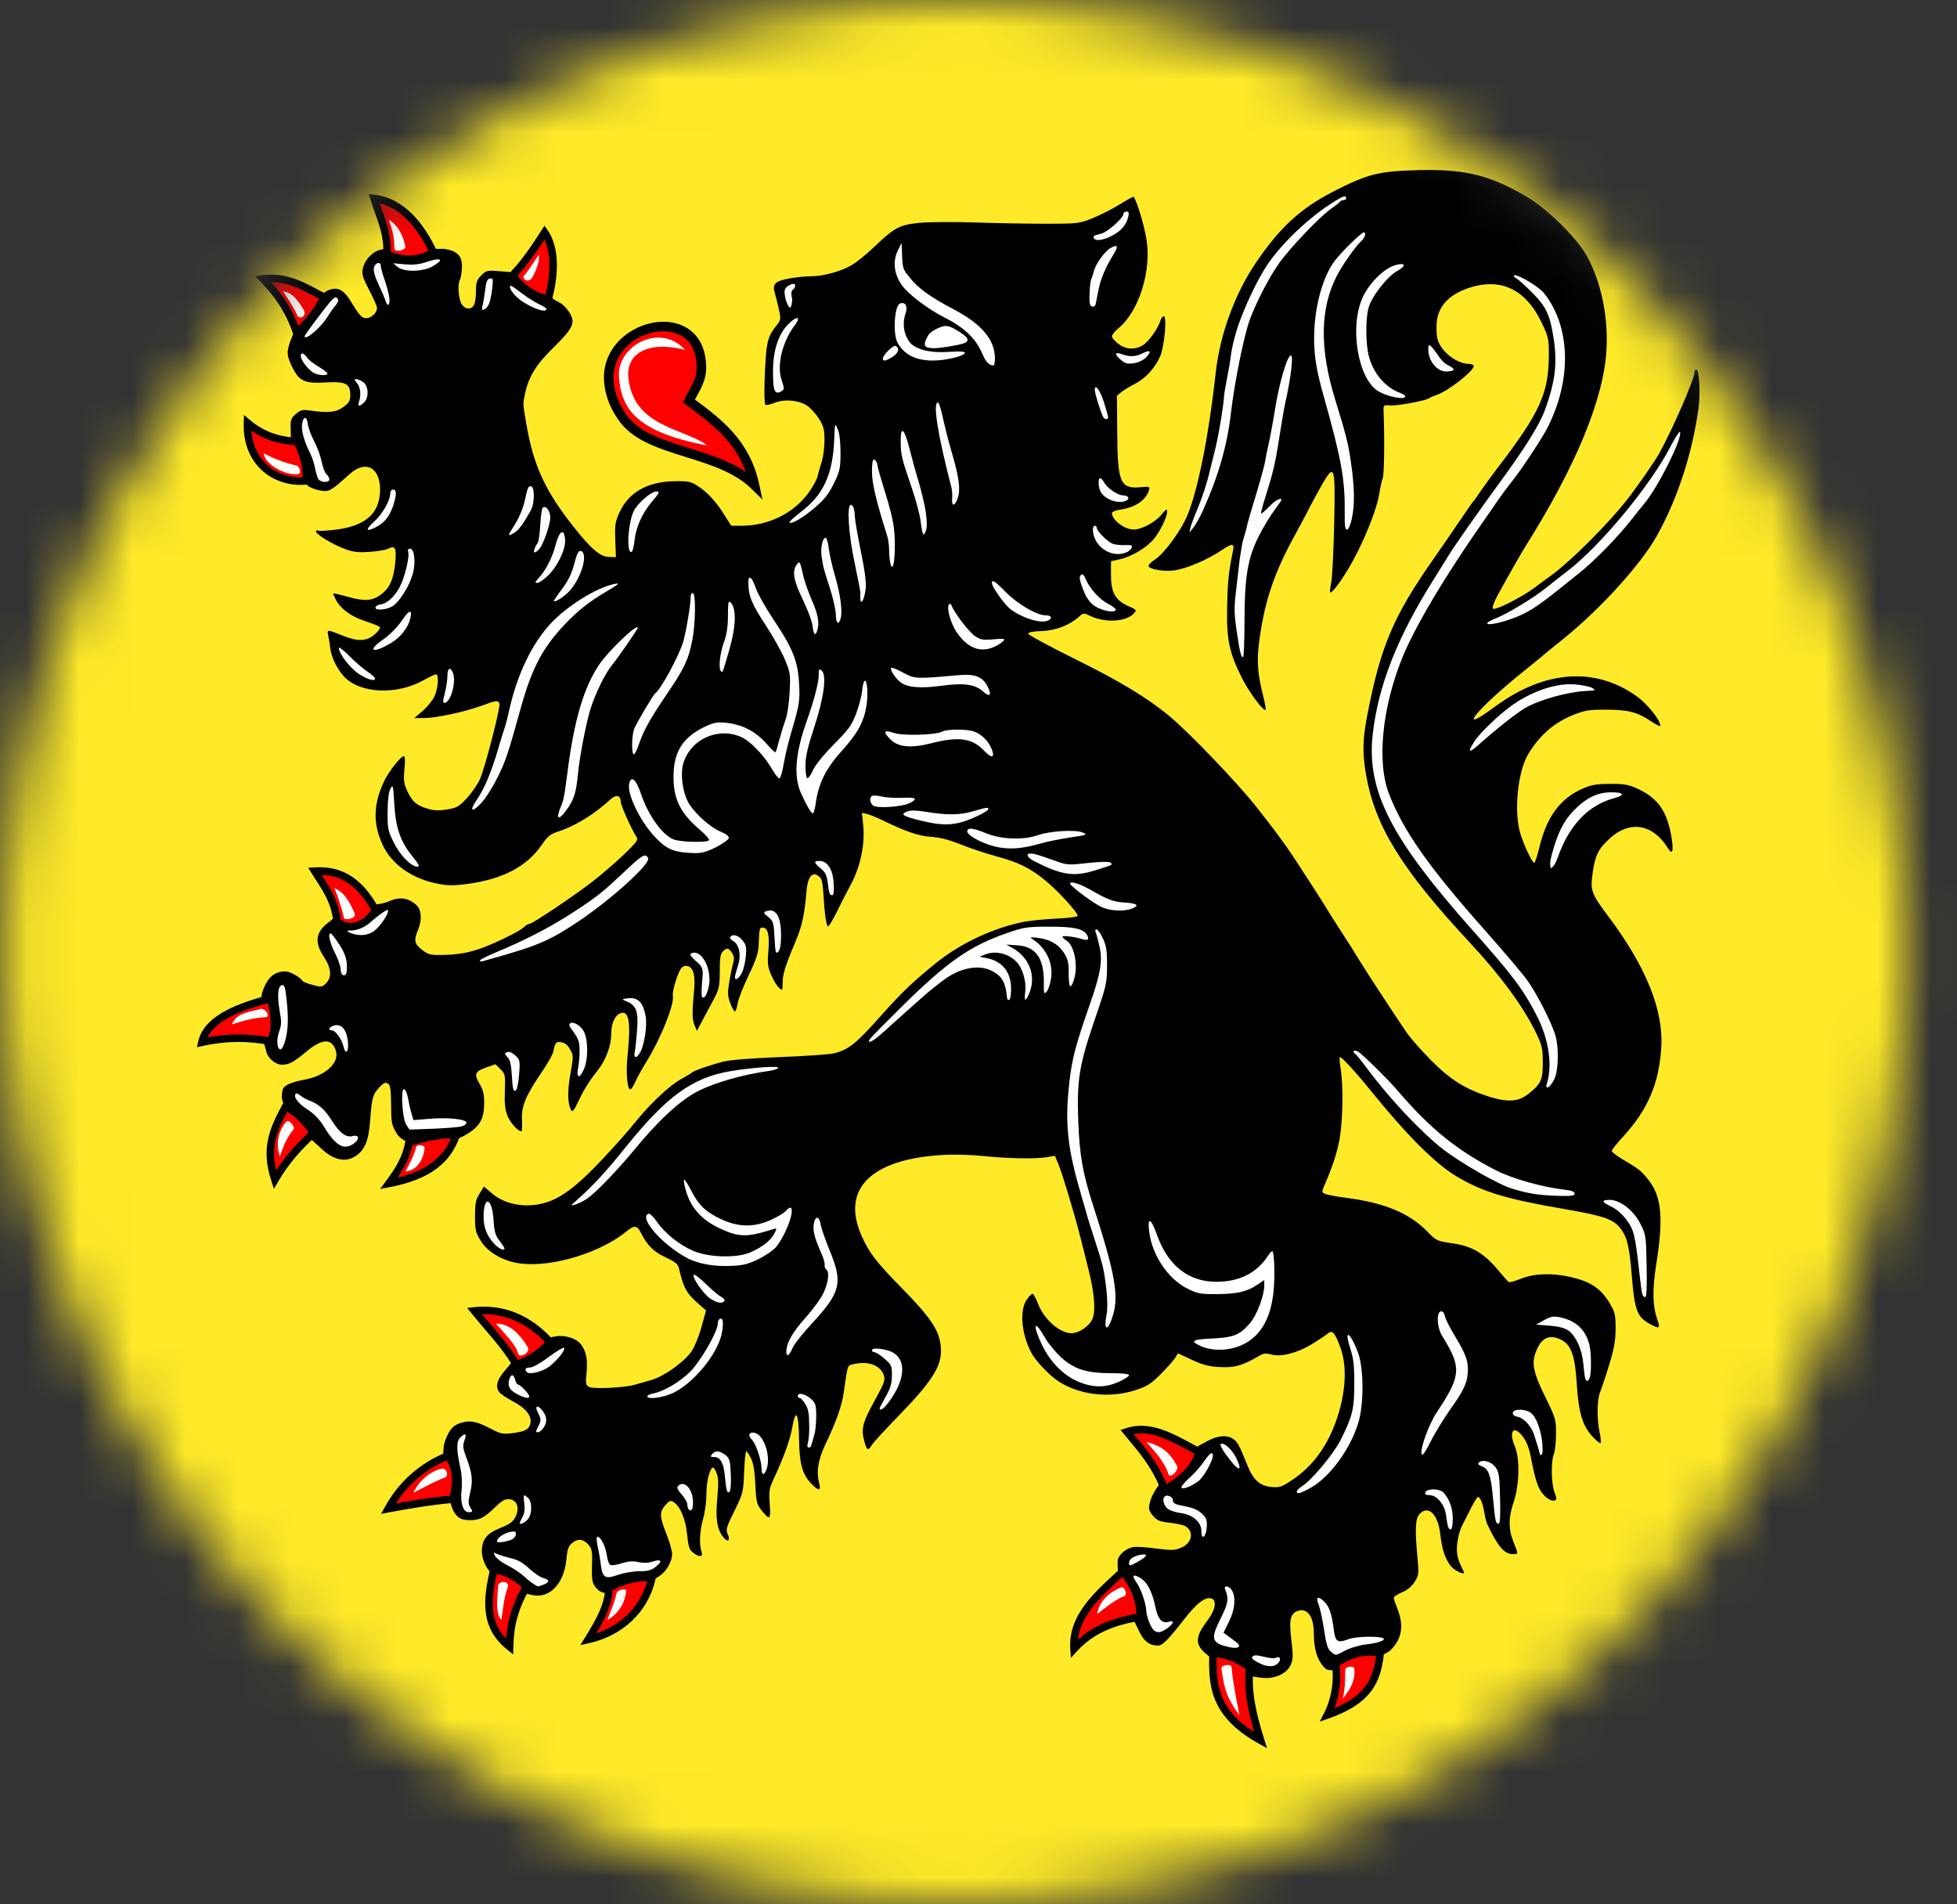 <svg width="37" height="36" viewBox="0 0 37 36" fill="none" xmlns="http://www.w3.org/2000/svg">
<rect x="0" y="0" width="37" height="36" fill="#333333" stroke="none"/>
<mask id="mask0_3458_127410" style="mask-type:alpha" maskUnits="userSpaceOnUse" x="0" y="0" width="37" height="36">
<circle cx="18.059" cy="18" r="18" fill="#D9D9D9"/>
</mask>
<g mask="url(#mask0_3458_127410)">
<g clip-path="url(#clip0_3458_127410)">
<path d="M45.052 0H-8.941V35.995H45.052V0Z" fill="#FEEA28"/>
<path d="M26.933 3.214C26.879 3.214 26.823 3.215 26.766 3.218C26.051 3.238 25.846 3.293 25.192 3.63C24.592 3.94 24.199 4.299 23.754 4.953C23.348 5.546 23.065 6.321 22.985 7.048C22.86 8.194 22.658 9.221 22.461 9.714C22.341 10.017 22.018 10.46 21.832 10.58C21.762 10.626 21.708 10.681 21.717 10.705C21.736 10.763 22.017 10.81 22.194 10.784C22.44 10.749 22.824 10.584 23.097 10.401C23.297 10.265 23.343 10.268 23.311 10.416C23.23 10.806 23.211 10.983 23.201 11.463C23.188 12.088 23.236 12.328 23.479 12.813C23.614 13.085 23.891 13.457 23.928 13.419C23.936 13.41 23.919 13.309 23.891 13.193C23.772 12.727 23.755 12.485 23.814 12.074C23.917 11.337 24.097 10.811 24.5 10.083C24.592 9.915 24.713 9.688 24.767 9.579C24.822 9.471 24.931 9.272 25.009 9.136C25.233 8.754 25.249 8.812 25.224 9.93C25.213 10.44 25.187 10.93 25.168 11.019C25.148 11.109 25.141 11.189 25.15 11.198C25.175 11.223 25.326 11.028 25.486 10.762C25.761 10.307 26.034 9.639 26.082 9.307C26.097 9.209 26.124 9.088 26.143 9.04C26.171 8.964 26.179 8.286 26.159 7.78C26.154 7.658 26.156 7.654 26.28 7.664C26.414 7.676 26.956 7.576 27.017 7.529C27.038 7.514 27.105 7.485 27.169 7.463C27.377 7.393 27.864 7.013 27.864 6.919C27.864 6.898 27.822 6.879 27.772 6.879C27.541 6.879 27.242 6.644 27.179 6.413C27.159 6.337 27.152 6.183 27.165 6.075C27.198 5.789 27.393 5.578 27.734 5.456C28.357 5.233 28.843 5.456 29.15 6.106C29.279 6.377 29.285 6.412 29.283 6.735C29.276 7.444 29.113 7.801 28.313 8.847C28.195 9.003 28.049 9.202 27.989 9.291C27.93 9.38 27.872 9.462 27.86 9.471C27.849 9.481 27.735 9.643 27.608 9.832C27.481 10.019 27.256 10.347 27.108 10.559C26.336 11.66 26.099 12.223 25.843 13.558C25.762 13.989 25.758 14.249 25.828 14.65C26 15.626 26.503 16.438 27.793 17.823C28.378 18.452 28.809 19.04 29.045 19.533C29.152 19.756 29.168 19.82 29.169 20.085C29.17 20.417 29.14 20.483 28.897 20.679C28.712 20.829 28.501 20.843 28.146 20.729C27.702 20.588 27.414 20.407 27.053 20.04C26.874 19.86 26.666 19.625 26.592 19.515C26.388 19.216 25.842 18.386 25.725 18.192C25.581 17.956 25.49 17.812 25.286 17.499C25.189 17.35 25.104 17.215 25.096 17.197C25.078 17.157 24.475 16.223 24.365 16.067C24.143 15.753 24.077 15.665 23.748 15.247C23.391 14.794 22.468 13.832 22.101 13.53C21.68 13.184 21.177 12.88 20.324 12.458C19.837 12.217 19.439 12.001 19.44 11.979C19.44 11.953 19.531 11.935 19.688 11.93C19.949 11.924 20.228 11.816 20.402 11.657C20.482 11.584 20.487 11.583 20.619 11.646C20.897 11.778 21.294 11.755 21.436 11.597C21.495 11.532 21.49 11.527 21.337 11.459C21.089 11.35 21.005 11.202 21.005 10.879V10.611L21.185 10.569C21.41 10.517 21.694 10.342 21.827 10.175C21.945 10.023 22.065 9.772 22.067 9.67C22.067 9.612 22.047 9.624 21.961 9.728C21.845 9.87 21.582 10.011 21.436 10.011C21.262 10.011 21.023 9.832 21.023 9.699C21.023 9.675 21.098 9.645 21.194 9.631C21.466 9.592 21.666 9.454 21.722 9.269C21.744 9.199 21.734 9.194 21.569 9.21C21.18 9.247 21.129 9.127 21.123 8.184L21.117 7.481L21.204 7.41C21.253 7.371 21.366 7.302 21.458 7.256C21.656 7.155 21.834 6.96 21.933 6.74C22.014 6.556 22.068 5.979 22.003 5.979C21.982 5.979 21.954 6.015 21.94 6.06C21.896 6.209 21.713 6.464 21.605 6.528C21.453 6.618 21.286 6.608 21.144 6.5C21.078 6.449 21.023 6.385 21.023 6.358C21.023 6.331 21.078 6.262 21.145 6.206C21.535 5.886 21.776 5.114 21.674 4.516C21.626 4.236 21.504 3.831 21.434 3.719C21.43 3.712 21.306 3.78 21.158 3.871C21.01 3.961 20.777 4.079 20.64 4.132C20.406 4.225 20.362 4.23 19.782 4.23C19.445 4.23 18.838 4.219 18.431 4.206C18.025 4.192 17.55 4.196 17.375 4.214C17.005 4.251 16.911 4.301 16.519 4.676C16.38 4.808 16.191 4.961 16.098 5.015C15.891 5.135 15.56 5.223 15.324 5.223C15.226 5.223 15.042 5.242 14.914 5.266C14.655 5.313 14.598 5.371 14.648 5.534C14.665 5.591 14.7 5.729 14.724 5.84C14.769 6.042 14.768 6.046 14.659 6.182C14.505 6.379 14.481 6.497 14.456 7.194C14.447 7.436 14.454 7.643 14.472 7.653C14.488 7.663 14.57 7.646 14.652 7.613C14.84 7.538 15.115 7.566 15.269 7.676C15.33 7.719 15.427 7.828 15.485 7.917C15.572 8.056 15.588 8.118 15.588 8.325C15.588 8.459 15.565 8.638 15.537 8.723C15.509 8.807 15.474 8.93 15.461 8.994C15.449 9.059 15.366 9.208 15.279 9.326C15.001 9.704 14.527 9.937 14.032 9.939H13.826L13.694 9.732C13.533 9.477 13.382 9.312 13.194 9.189C13.066 9.104 13.015 9.093 12.761 9.097C12.251 9.102 11.89 9.303 11.716 9.679C11.631 9.863 11.622 9.92 11.633 10.209L11.645 10.533L11.507 10.528C11.349 10.523 11.178 10.379 10.857 9.974C10.308 9.287 10.082 8.798 9.948 7.995C9.883 7.612 9.885 7.634 9.928 7.436C9.996 7.117 10.138 6.89 10.469 6.565C10.844 6.197 10.889 6.094 10.757 5.894C10.711 5.824 10.633 5.746 10.584 5.722C10.52 5.69 10.479 5.669 10.456 5.645L9.672 5.146L9.434 5.126C9.211 5.108 9.192 5.113 9.099 5.206C9.015 5.29 8.999 5.335 8.999 5.501C8.999 5.608 8.983 5.727 8.962 5.765C8.911 5.859 8.796 5.854 8.73 5.752C8.67 5.662 8.647 5.37 8.693 5.296C8.71 5.269 8.728 5.168 8.733 5.075C8.747 4.84 8.651 4.738 8.384 4.704L7.268 4.714C7.222 4.71 7.185 4.72 7.111 4.75C6.97 4.834 6.886 4.947 6.855 5.099C6.838 5.181 6.868 5.271 6.98 5.484C7.06 5.636 7.128 5.789 7.128 5.822C7.128 5.913 7.02 6.015 6.925 6.015C6.84 6.015 6.8 5.972 6.622 5.681C6.486 5.463 6.369 5.413 6.187 5.496C5.835 5.702 5.642 6.056 5.489 6.447C5.415 6.658 5.42 6.728 5.528 6.945C5.66 7.209 5.761 7.254 6.166 7.229C6.54 7.209 6.623 7.254 6.623 7.472C6.623 7.57 6.599 7.615 6.502 7.687C6.368 7.791 6.215 7.811 5.9 7.765C5.716 7.74 5.69 7.743 5.593 7.826C5.502 7.905 5.49 7.939 5.495 8.099L5.5 8.283C5.611 8.587 5.085 8.513 5.832 9.193C5.882 9.226 5.988 9.263 6.068 9.275C6.225 9.301 6.252 9.284 6.613 8.96C6.923 8.682 7.203 8.847 7.185 9.296C7.168 9.708 6.911 9.936 6.377 10.009C6.197 10.033 6.034 10.043 6.013 10.031C5.991 10.018 5.975 10.024 5.975 10.046C5.975 10.101 6.277 10.286 6.513 10.375C6.675 10.436 6.766 10.448 6.988 10.432C7.139 10.424 7.296 10.395 7.338 10.374C7.469 10.304 7.498 10.358 7.474 10.623C7.448 10.904 7.384 11.078 7.266 11.185C7.069 11.365 6.923 11.382 6.543 11.273C6.409 11.235 6.299 11.212 6.299 11.222C6.299 11.231 6.323 11.284 6.351 11.339C6.438 11.508 6.639 11.656 6.9 11.74C7.035 11.785 7.16 11.833 7.178 11.851C7.197 11.869 7.16 11.926 7.088 11.99C6.933 12.128 6.761 12.133 6.461 12.009C6.19 11.897 6.178 11.897 6.206 12.018C6.219 12.073 6.236 12.18 6.245 12.258C6.264 12.425 6.377 12.655 6.506 12.791C6.81 13.114 7.503 13.144 8.013 12.856C8.119 12.796 8.222 12.748 8.243 12.748C8.305 12.748 8.282 13.031 8.208 13.176C8.17 13.253 8.069 13.374 7.985 13.445L7.833 13.575H8.012C8.242 13.574 8.768 13.462 9.094 13.345C9.388 13.238 9.416 13.234 9.442 13.3C9.467 13.368 9.166 14.534 9.069 14.74C9.024 14.836 8.914 14.995 8.823 15.092C8.677 15.25 8.635 15.273 8.451 15.303C8.298 15.327 8.2 15.323 8.078 15.286C7.873 15.225 7.79 15.151 7.697 14.947C7.636 14.813 7.627 14.745 7.647 14.54C7.663 14.387 7.657 14.295 7.636 14.295C7.576 14.295 7.345 14.59 7.257 14.78C7.058 15.207 7.05 15.566 7.23 15.962C7.4 16.337 7.786 16.611 8.28 16.707C8.464 16.743 8.581 16.744 8.834 16.711C9.504 16.62 9.959 16.383 10.241 15.974C10.354 15.808 10.404 15.767 10.559 15.717C10.872 15.617 11.232 15.396 11.537 15.116C11.65 15.013 11.736 15.031 11.736 15.159C11.736 15.224 11.95 15.699 12.033 15.819C12.072 15.878 12.044 15.916 11.784 16.165C11.622 16.319 11.355 16.549 11.19 16.675C10.826 16.955 10.067 17.463 10.015 17.463C9.993 17.463 9.955 17.484 9.928 17.508C9.855 17.575 9.762 17.628 9.521 17.745C9.054 17.971 8.776 18.047 8.372 18.053C8.141 18.057 8.099 18.048 7.98 17.957C7.835 17.846 7.821 17.779 7.901 17.584C7.983 17.388 7.971 17.203 7.872 17.109C7.738 16.984 7.578 16.952 7.404 17.017C7.066 17.186 6.671 17.021 6.241 17.415C5.966 17.609 5.934 17.803 6.127 18.094C6.264 18.303 6.278 18.474 6.164 18.589C6.09 18.661 6.073 18.664 5.914 18.62C5.819 18.595 5.735 18.563 5.725 18.549C5.664 18.464 5.482 18.363 5.393 18.363C5.176 18.363 5.039 18.494 4.951 18.786C4.846 19.433 4.965 19.602 5.032 19.864C5.051 19.992 5.202 20.127 5.327 20.127C5.468 20.127 5.545 20.086 5.805 19.869C6.1 19.624 6.29 19.628 6.354 19.881C6.41 20.104 6.142 20.341 5.75 20.412C5.535 20.451 5.4 20.506 5.355 20.573C5.34 20.595 5.328 20.673 5.327 20.747C5.384 21.076 5.698 21.273 5.889 21.543L6.085 21.724C6.31 21.927 6.518 21.975 6.703 21.867C6.889 21.757 6.97 21.576 6.997 21.196C7.03 20.752 7.045 20.695 7.166 20.562C7.247 20.474 7.285 20.455 7.33 20.48C7.379 20.508 7.391 20.58 7.395 20.887C7.397 21.243 7.404 21.271 7.515 21.451C7.748 21.741 8.409 21.701 8.85 21.427C9.077 21.28 9.15 21.148 9.154 20.867C9.156 20.696 9.137 20.609 9.078 20.508C8.958 20.306 8.974 20.258 9.183 20.183L9.367 20.118L9.462 20.212C9.553 20.303 9.555 20.323 9.545 20.625C9.536 20.858 9.549 20.98 9.595 21.093C9.647 21.225 9.793 21.387 9.859 21.387C9.871 21.387 9.876 21.29 9.869 21.171C9.855 20.914 9.936 20.718 10.247 20.261C10.353 20.107 10.448 19.937 10.46 19.883C10.499 19.702 10.508 19.691 10.608 19.702C10.674 19.71 10.729 19.752 10.776 19.834C10.844 19.95 10.844 19.962 10.784 20.304C10.725 20.64 10.73 20.858 10.8 20.991C10.821 21.029 10.854 20.989 10.922 20.846C11.043 20.59 11.127 20.455 11.302 20.233C11.455 20.04 11.556 19.768 11.556 19.55C11.556 19.359 11.618 19.206 11.716 19.161C11.891 19.082 11.932 19.304 11.864 19.969C11.832 20.272 11.859 20.595 11.917 20.595C11.934 20.595 11.975 20.534 12.007 20.46C12.038 20.386 12.135 20.21 12.224 20.067C12.489 19.641 12.75 18.993 12.722 18.827C12.713 18.78 12.742 18.636 12.788 18.507C12.85 18.326 12.887 18.271 12.949 18.262C13.086 18.242 13.151 18.395 13.126 18.678C13.084 19.14 13.085 19.272 13.131 19.38L13.176 19.488L13.288 19.276C13.349 19.16 13.447 18.979 13.504 18.872C13.595 18.7 13.608 18.64 13.608 18.36C13.608 18.122 13.621 18.03 13.664 17.988C13.741 17.911 13.777 17.916 13.84 18.015C13.882 18.078 13.886 18.125 13.858 18.221C13.839 18.29 13.806 18.45 13.785 18.578C13.754 18.771 13.757 18.837 13.807 18.965C13.839 19.05 13.877 19.119 13.894 19.119C13.909 19.119 13.933 19.053 13.946 18.97C13.959 18.888 14.052 18.65 14.153 18.439C14.297 18.141 14.339 18.015 14.344 17.859C14.356 17.554 14.359 17.535 14.417 17.535C14.518 17.535 14.553 17.677 14.528 17.97C14.506 18.21 14.514 18.273 14.58 18.429C14.623 18.529 14.688 18.638 14.727 18.673C14.793 18.733 14.796 18.729 14.797 18.576C14.798 18.413 14.849 18.251 15.042 17.796C15.161 17.517 15.214 17.271 15.246 16.869C15.264 16.637 15.316 16.527 15.408 16.527C15.419 16.527 15.458 16.548 15.491 16.572C15.538 16.606 15.556 16.693 15.571 16.941C15.589 17.265 15.616 17.453 15.65 17.512C15.661 17.53 15.732 17.416 15.81 17.261C15.886 17.105 16.014 16.855 16.094 16.706C16.27 16.375 16.356 15.952 16.32 15.597L16.296 15.365L16.395 15.389C16.45 15.403 16.578 15.454 16.68 15.504C17.128 15.722 17.375 15.806 17.606 15.82C17.768 15.831 17.943 15.874 18.163 15.963C18.341 16.035 18.639 16.134 18.828 16.185C19.259 16.301 19.478 16.41 19.768 16.648C20.006 16.845 20.375 17.248 20.375 17.312C20.375 17.332 20.206 17.355 19.971 17.366C19.747 17.377 19.478 17.404 19.371 17.424C18.802 17.532 18.161 17.831 17.712 18.193C17.264 18.555 17.058 18.75 16.649 19.209C16.185 19.729 16.049 19.839 15.779 19.91C15.696 19.932 15.234 19.965 14.752 19.983C14.225 20.003 13.799 20.038 13.679 20.068C13.408 20.138 13.131 20.235 13.076 20.28C13.052 20.3 12.965 20.351 12.885 20.395C12.672 20.51 12.306 20.849 12.036 21.183C11.908 21.345 11.628 21.662 11.416 21.886C10.817 22.528 10.483 22.748 10.064 22.782C9.77 22.806 9.493 22.724 9.299 22.558L9.148 22.431L9.066 22.566C8.995 22.678 8.981 22.751 8.981 22.992C8.981 23.253 8.993 23.301 9.091 23.459C9.226 23.68 9.53 23.85 9.851 23.887C10.453 23.958 11.366 23.677 11.854 23.271C11.992 23.158 12.047 23.165 12.117 23.305C12.238 23.546 12.359 23.664 12.588 23.771C12.765 23.854 12.82 23.899 12.836 23.973C12.922 24.349 12.975 24.446 13.218 24.658L13.349 24.773L13.262 25.088C13.215 25.26 13.131 25.465 13.075 25.546C12.931 25.752 12.554 26.019 12.315 26.088C12.204 26.119 12.063 26.159 12.001 26.178C11.817 26.233 11.219 26.263 11.138 26.219C11.075 26.185 11.068 26.157 11.089 25.954C11.114 25.695 11.084 25.542 10.978 25.407C10.893 25.301 10.694 25.237 10.52 25.26C10.137 25.325 9.84 25.539 9.654 25.779L9.524 25.936C9.391 26.097 9.365 26.222 9.442 26.321C9.466 26.352 9.583 26.431 9.703 26.495C9.946 26.622 10.063 26.775 10.027 26.914C9.999 27.025 9.929 27.062 9.683 27.093C9.507 27.115 9.464 27.106 9.277 27.008C9.012 26.867 8.873 26.843 8.694 26.905C8.586 26.944 8.532 26.992 8.47 27.111C8.424 27.196 8.387 27.311 8.387 27.366C8.356 27.763 8.472 28.332 8.567 28.55C8.642 28.699 8.729 28.745 8.919 28.737C9.074 28.732 9.166 28.683 9.364 28.49C9.495 28.364 9.552 28.333 9.633 28.342C9.776 28.358 9.827 28.504 9.748 28.671C9.701 28.768 9.643 28.811 9.462 28.884C9.203 28.987 9.114 29.098 9.11 29.32C9.108 29.401 9.14 29.518 9.185 29.598C9.285 29.804 9.633 30.077 10.091 30.158C10.404 30.209 10.664 29.927 10.707 29.489C10.728 29.277 10.747 29.226 10.825 29.163C10.933 29.078 11.035 29.095 11.135 29.211C11.184 29.269 11.2 29.338 11.195 29.504C11.182 29.896 11.19 29.936 11.307 30.056C11.506 30.241 12.198 29.989 12.475 29.788C12.598 29.708 12.707 29.517 12.707 29.381C12.707 29.318 12.659 29.144 12.599 28.995C12.469 28.668 12.465 28.585 12.579 28.454C12.651 28.371 12.679 28.36 12.732 28.393C12.858 28.468 12.964 28.721 12.991 29.006C13.012 29.231 13.033 29.294 13.1 29.348C13.219 29.445 13.299 29.438 13.264 29.334C13.216 29.199 13.229 28.94 13.293 28.714C13.327 28.596 13.355 28.393 13.355 28.262C13.355 28.034 13.403 27.816 13.465 27.746C13.482 27.728 13.518 27.769 13.544 27.835C13.584 27.931 13.588 28.034 13.561 28.319C13.525 28.714 13.557 28.913 13.677 29.061C13.761 29.165 13.815 29.125 13.757 29C13.72 28.918 13.734 28.867 13.884 28.566C14.047 28.235 14.053 28.213 14.069 27.83C14.077 27.613 14.095 27.435 14.109 27.435C14.123 27.435 14.163 27.496 14.199 27.57C14.245 27.663 14.27 27.818 14.281 28.065C14.296 28.389 14.308 28.438 14.396 28.549C14.555 28.749 14.576 28.732 14.553 28.43C14.535 28.191 14.544 28.137 14.623 27.968C14.812 27.565 14.937 27.222 14.978 26.99C15.044 26.608 15.101 26.703 15.107 27.204C15.113 27.677 15.171 27.88 15.352 28.061C15.474 28.184 15.523 28.182 15.491 28.056C15.431 27.823 15.464 27.603 15.603 27.309C15.815 26.865 15.917 26.575 15.953 26.319C16.027 25.801 16.021 25.816 16.116 25.793C16.407 25.719 16.645 25.803 16.713 26.004C16.738 26.083 16.715 26.153 16.567 26.421C16.3 26.905 16.274 27.005 16.346 27.264C16.39 27.422 16.414 27.431 16.487 27.312C16.516 27.265 16.728 27.034 16.956 26.8C17.667 26.07 17.834 25.791 17.782 25.414C17.744 25.13 17.574 24.884 17.057 24.358C16.575 23.867 16.433 23.685 16.293 23.37C15.896 22.486 16.455 21.918 17.801 21.835C18.037 21.82 18.353 21.829 18.583 21.853C19.037 21.901 19.575 21.912 19.791 21.876L19.944 21.849L20.015 22.019C20.083 22.177 20.318 22.959 20.43 23.403C20.457 23.512 20.523 23.771 20.575 23.979C20.697 24.459 20.722 24.805 20.644 24.954C20.575 25.085 20.393 25.203 20.256 25.203C20.037 25.204 19.741 24.944 19.626 24.648C19.588 24.549 19.542 24.464 19.526 24.459C19.508 24.453 19.457 24.504 19.411 24.571C19.274 24.771 19.31 25.209 19.494 25.564C19.574 25.719 19.818 25.98 19.996 26.102C20.385 26.367 20.967 26.44 21.456 26.283C21.686 26.209 21.756 26.165 21.944 25.978C22.064 25.858 22.186 25.721 22.217 25.672L22.272 25.584L22.538 25.708C22.75 25.806 22.861 25.834 23.076 25.844C23.349 25.858 23.491 25.816 23.826 25.621C23.888 25.584 23.943 25.58 24.035 25.606C24.22 25.657 24.523 25.579 24.8 25.412C24.93 25.331 25.067 25.242 25.101 25.212C25.188 25.135 25.238 25.19 25.342 25.473C25.466 25.809 25.449 26.274 25.295 26.76C25.123 27.305 24.837 27.706 24.433 27.976C24.231 28.112 24.192 28.125 24.036 28.11C23.818 28.089 23.693 27.976 23.582 27.697C23.435 27.329 23.398 27.259 23.318 27.203C23.201 27.12 23.017 27.137 22.823 27.245L22.617 27.357C22.313 27.679 21.799 28.036 21.731 28.45C21.713 28.523 21.73 28.573 21.797 28.653C21.874 28.744 21.924 28.765 22.112 28.786C22.236 28.8 22.365 28.827 22.399 28.845C22.583 28.942 22.545 29.17 22.328 29.26C22.211 29.31 22.149 29.311 21.847 29.272C21.657 29.246 21.462 29.235 21.412 29.248C21.264 29.285 21.131 29.411 21.13 29.517C21.119 29.947 21.35 30.461 21.546 30.856C21.637 31.036 21.735 31.108 21.892 31.108C21.979 31.108 22.079 31.008 22.398 30.599C22.635 30.296 22.797 30.176 22.912 30.221C23.008 30.258 22.976 30.438 22.842 30.615C22.61 30.919 22.59 31.062 22.759 31.227C23.041 31.491 23.583 31.724 23.956 31.722C24.161 31.715 24.333 31.619 24.399 31.48C24.449 31.375 24.452 31.314 24.414 30.998C24.368 30.602 24.398 30.489 24.559 30.447C24.727 30.403 24.84 30.574 24.84 30.877C24.84 31.189 24.91 31.403 25.06 31.543C25.201 31.68 26.137 31.327 26.277 31.206C26.502 30.997 26.549 30.743 26.424 30.424C26.384 30.323 26.351 30.225 26.351 30.206C26.351 30.185 26.421 30.138 26.508 30.101C26.609 30.058 26.694 29.988 26.748 29.901C26.825 29.777 26.828 29.748 26.799 29.439C26.75 28.91 26.759 28.709 26.837 28.624C27.004 28.439 27.193 28.628 27.233 29.019C27.262 29.313 27.35 29.545 27.474 29.648C27.573 29.732 27.709 29.774 27.675 29.712C27.557 29.48 27.532 29.382 27.549 29.193C27.559 29.081 27.6 28.926 27.638 28.851C27.677 28.774 27.756 28.62 27.813 28.506C27.87 28.393 27.929 28.3 27.943 28.3C27.985 28.299 28.034 28.416 28.062 28.586C28.076 28.675 28.1 28.772 28.114 28.802C28.316 29.234 28.439 29.379 28.604 29.379C28.709 29.379 28.71 29.39 28.617 29.156C28.516 28.903 28.517 28.694 28.62 28.389C28.726 28.077 28.738 27.572 28.643 27.349C28.512 27.042 28.626 26.924 28.807 27.18C28.877 27.278 28.922 27.411 28.96 27.633C28.99 27.805 29.047 28.015 29.084 28.101C29.156 28.263 29.298 28.387 29.388 28.366C29.436 28.355 29.436 28.336 29.39 28.209C29.327 28.036 29.321 27.633 29.378 27.487C29.401 27.429 29.419 27.256 29.419 27.103C29.42 26.838 29.411 26.806 29.221 26.42C28.989 25.948 28.953 25.775 29.038 25.555C29.141 25.286 29.295 25.214 29.521 25.33C29.707 25.427 29.779 25.63 29.811 26.161C29.845 26.707 29.92 26.959 30.116 27.166C30.186 27.24 30.251 27.291 30.262 27.279C30.272 27.269 30.265 27.177 30.243 27.077C30.188 26.822 30.193 26.453 30.255 26.311C30.281 26.246 30.359 26.015 30.425 25.797C30.519 25.488 30.545 25.338 30.545 25.112C30.545 24.848 30.535 24.806 30.427 24.626C30.258 24.351 30.068 24.224 29.682 24.138C29.341 24.061 28.996 24.075 28.757 24.173C28.645 24.219 28.539 24.247 28.522 24.236C28.507 24.224 28.418 24.122 28.325 24.011C28.052 23.687 27.828 23.556 27.466 23.505C27.166 23.462 27.157 23.456 26.981 23.277C26.647 22.933 26.168 22.736 25.453 22.644C25.284 22.622 25.109 22.59 25.064 22.573C24.988 22.543 24.986 22.535 25.034 22.423C25.192 22.058 25.276 21.805 25.327 21.532C25.388 21.197 25.4 20.519 25.347 20.2C25.329 20.09 25.322 19.993 25.331 19.984C25.352 19.963 25.62 20.252 25.912 20.613C26.604 21.468 27.141 22.003 27.544 22.242C28.044 22.538 28.481 22.668 29.604 22.861C30.322 22.985 30.512 23.051 30.642 23.228C30.767 23.398 30.806 23.565 30.852 24.124C30.901 24.74 30.952 24.886 31.154 25.005C31.371 25.133 31.398 25.124 31.336 24.949C31.242 24.68 31.237 24.388 31.318 23.871C31.452 23.023 31.414 22.617 31.167 22.306C31.03 22.132 30.978 22.092 30.693 21.926C30.572 21.856 30.474 21.78 30.474 21.759C30.474 21.737 30.561 21.625 30.668 21.509C31.155 20.98 31.367 20.491 31.409 19.793C31.452 19.096 31.117 18.266 30.406 17.321C30.084 16.891 30.063 16.835 30.113 16.492C30.16 16.166 30.219 16.049 30.43 15.854C30.812 15.502 31.251 15.573 31.535 16.035C31.618 16.168 31.645 16.096 31.605 15.846C31.526 15.348 31.354 15.095 30.973 14.916C30.79 14.831 30.718 14.818 30.437 14.819C30.163 14.821 30.081 14.837 29.897 14.92C29.497 15.104 29.249 15.439 29.114 15.981C29.07 16.163 29.022 16.311 29.008 16.312C28.969 16.312 28.805 15.967 28.742 15.749C28.618 15.323 28.698 14.567 28.901 14.242C29.122 13.887 29.393 13.653 29.753 13.512C29.974 13.425 30.053 13.415 30.383 13.416C30.798 13.419 30.961 13.463 31.232 13.646C31.32 13.704 31.391 13.738 31.391 13.72C31.391 13.613 31.145 13.305 30.942 13.161C30.159 12.602 29.207 12.669 28.277 13.35C28.006 13.55 27.864 13.632 27.864 13.591C27.864 13.508 28.307 13.087 28.869 12.639C28.956 12.57 29.085 12.465 29.156 12.405C29.228 12.343 29.406 12.198 29.553 12.081C30.252 11.518 31.016 10.679 31.321 10.137C31.714 9.438 32 8.561 32.114 7.707C32.151 7.423 32.126 6.987 32.071 6.987C32.053 6.987 32.039 7.009 32.039 7.034C32.039 7.162 31.609 8.147 31.36 8.589C31.293 8.708 30.984 9.156 30.813 9.381C30.443 9.87 29.668 10.644 29.281 10.912C29.239 10.941 29.118 11.031 29.011 11.111C28.776 11.288 28.28 11.54 28.228 11.508C28.205 11.492 28.24 11.393 28.321 11.242C28.455 10.996 28.774 10.432 28.836 10.336C29.794 8.818 30.323 7.533 30.373 6.612C30.408 5.974 30.269 5.32 29.996 4.829C29.807 4.492 29.258 3.952 28.871 3.723C28.202 3.329 27.745 3.205 26.933 3.214ZM9.115 5.82V5.848C9.113 5.843 9.113 5.833 9.115 5.82Z" fill="black"/>
<path d="M9.338 29.676C9.2 30.259 9.157 30.747 9.634 31.129C9.641 30.737 9.721 30.407 9.954 29.991C9.799 29.838 9.558 29.689 9.338 29.676Z" fill="#FF0000"/>
<path d="M9.342 29.605C9.586 29.619 9.843 29.781 10.004 29.94L10.043 29.979L10.017 30.026C9.789 30.432 9.712 30.751 9.706 31.13L9.703 31.276L9.589 31.185C9.336 30.982 9.219 30.748 9.185 30.487C9.151 30.231 9.199 29.952 9.268 29.66L9.282 29.602L9.342 29.605ZM9.393 29.755C9.333 30.02 9.299 30.256 9.326 30.469C9.35 30.653 9.421 30.821 9.569 30.974C9.593 30.649 9.676 30.355 9.865 30.006C9.733 29.888 9.557 29.783 9.393 29.755Z" fill="black"/>
<path d="M25.426 3.713C25.387 3.712 25.299 3.761 25.125 3.876C24.702 4.154 24.217 4.624 23.964 5C23.75 5.319 23.484 5.903 23.376 6.259C23.333 6.414 23.289 6.572 23.271 6.725C23.266 6.78 23.235 6.962 23.203 7.13C23.169 7.299 23.143 7.461 23.142 7.491C23.137 7.654 23.03 8.29 22.965 8.533C22.927 8.687 22.886 8.845 22.878 8.882C22.823 9.125 22.735 9.393 22.64 9.621C22.578 9.766 22.519 9.926 22.507 9.974L22.489 10.066L22.566 9.969C22.609 9.916 22.688 9.771 22.745 9.646C23.04 8.989 23.201 8.425 23.274 7.798C23.343 7.208 23.523 6.325 23.633 6.033C23.763 5.688 23.996 5.24 24.183 4.977C24.396 4.677 24.966 4.082 25.171 3.943C25.255 3.884 25.331 3.825 25.338 3.81C25.344 3.796 25.372 3.783 25.401 3.783C25.429 3.783 25.451 3.766 25.451 3.747C25.451 3.727 25.444 3.714 25.426 3.713ZM25.783 4.394C25.738 4.394 25.367 4.759 25.239 4.925C24.975 5.272 24.815 5.948 24.85 6.573C24.866 6.84 24.909 7.068 25.017 7.455C25.363 8.684 25.431 9.062 25.424 9.696C25.42 9.932 25.431 10.012 25.465 10.012C25.493 10.012 25.532 9.927 25.558 9.807C25.616 9.548 25.61 9.201 25.541 8.735C25.487 8.368 25.452 8.229 25.241 7.545C24.948 6.592 24.956 5.841 25.27 5.223C25.369 5.026 25.629 4.654 25.734 4.561C25.808 4.494 25.837 4.394 25.783 4.394ZM26.491 4.992C26.462 4.993 26.422 4.999 26.372 5.015C26.168 5.077 25.903 5.337 25.775 5.597C25.504 6.15 25.666 7.164 26.062 7.398C26.241 7.502 26.568 7.565 26.568 7.494C26.568 7.476 26.522 7.445 26.468 7.426C26.16 7.315 25.912 6.989 25.858 6.625C25.818 6.353 25.825 5.989 25.876 5.813C25.937 5.6 26.232 5.223 26.417 5.121C26.555 5.045 26.574 4.989 26.491 4.992ZM27.03 6.525C27.005 6.522 26.996 6.57 27.009 6.668C27.036 6.864 27.187 7.023 27.346 7.023C27.41 7.023 27.472 7.009 27.482 6.993C27.492 6.976 27.446 6.936 27.378 6.904C27.207 6.817 27.167 6.634 27.03 6.525ZM24.407 6.72C24.338 6.716 24.181 7.25 24.099 7.779C24.066 7.988 24.015 8.262 23.986 8.391C23.956 8.518 23.927 8.666 23.92 8.716C23.906 8.81 23.794 9.209 23.636 9.721C23.601 9.839 23.569 9.96 23.554 10.035C23.535 10.105 23.498 10.21 23.484 10.292C23.479 10.326 23.467 10.401 23.456 10.46C23.445 10.52 23.429 10.635 23.421 10.718C23.413 10.8 23.387 11.02 23.365 11.206C23.331 11.486 23.334 11.613 23.382 11.932C23.442 12.335 23.462 12.423 23.502 12.423C23.516 12.423 23.528 12.128 23.529 11.765C23.529 10.911 23.59 10.544 23.802 10.13C23.885 9.965 24.016 9.75 24.09 9.651C24.165 9.552 24.226 9.463 24.226 9.452C24.226 9.395 24.113 9.456 23.993 9.58C23.916 9.659 23.849 9.716 23.843 9.709C23.835 9.702 23.871 9.562 23.923 9.397C24.07 8.934 24.112 8.759 24.192 8.24C24.233 7.976 24.281 7.696 24.3 7.616C24.398 7.188 24.454 6.747 24.413 6.722C24.41 6.72 24.41 6.72 24.407 6.72Z" fill="white"/>
<path d="M17.047 4.603C17.045 4.603 17.045 4.604 17.045 4.604C17.037 4.61 17.005 4.668 16.971 4.744C16.877 4.943 16.904 5.174 17.041 5.378C17.161 5.554 17.535 5.84 17.864 6.006C18.365 6.259 18.499 6.515 18.586 6.718C18.674 6.921 18.769 6.908 18.784 6.909C18.799 6.909 18.811 6.848 18.811 6.774C18.808 6.438 18.586 6.138 18.022 5.843C17.606 5.625 17.368 5.456 17.21 5.26C17.112 5.137 17.064 5.108 17.057 4.88C17.052 4.738 17.049 4.614 17.047 4.604L17.047 4.603Z" fill="white"/>
<path d="M7.233 4.714C7.223 4.714 7.212 4.716 7.2 4.719C7.225 4.714 7.245 4.713 7.267 4.714C7.257 4.714 7.245 4.713 7.233 4.714Z" fill="white"/>
<path d="M28.635 5.203C28.629 5.204 28.625 5.205 28.623 5.208C28.611 5.219 28.634 5.246 28.674 5.266C28.712 5.288 28.851 5.412 28.98 5.543C29.241 5.807 29.312 5.967 29.381 6.448C29.443 6.886 29.398 7.228 29.212 7.744C29.107 8.032 28.832 8.472 28.323 9.165C27.97 9.648 27.45 10.388 27.386 10.503C27.361 10.545 27.246 10.731 27.13 10.915C26.425 12.028 26.059 12.951 25.954 13.876C25.833 14.944 26.29 15.842 27.844 17.589C28.606 18.445 28.815 18.725 29.068 19.227C29.283 19.654 29.354 20.145 29.246 20.483C29.206 20.616 29.304 20.562 29.383 20.409C29.463 20.255 29.477 19.833 29.411 19.589C29.351 19.367 29.084 18.834 28.896 18.561C28.795 18.416 28.514 18.084 28.003 17.505C26.984 16.352 26.521 15.685 26.256 14.993C26.032 14.404 26.129 13.397 26.502 12.46C26.743 11.857 27.317 10.892 28.075 9.813C28.159 9.694 28.27 9.532 28.324 9.452C28.378 9.373 28.48 9.235 28.551 9.145C28.749 8.903 29.151 8.297 29.265 8.07C29.721 7.162 29.693 6.175 29.193 5.543C29.095 5.421 28.718 5.195 28.635 5.203Z" fill="white"/>
<path d="M15.006 5.367C14.977 5.364 14.934 5.38 14.886 5.416C14.834 5.454 14.824 5.493 14.841 5.599C14.853 5.673 14.885 5.759 14.91 5.791C14.949 5.839 14.96 5.821 14.979 5.669C14.932 5.447 14.996 5.504 15.027 5.43C15.044 5.391 15.033 5.37 15.006 5.367Z" fill="white"/>
<path d="M15.065 6.014C15.043 6.016 15.006 6.037 14.956 6.079C14.73 6.271 14.615 6.59 14.615 7.029C14.614 7.404 14.649 7.476 14.789 7.388C14.829 7.362 14.826 7.326 14.777 7.182C14.683 6.904 14.792 6.454 15.03 6.144C15.095 6.057 15.101 6.01 15.065 6.014Z" fill="white"/>
<path d="M17.864 6.163C17.797 6.169 17.6 6.25 17.55 6.338C17.427 6.551 17.484 6.582 17.673 6.582C17.762 6.582 18.018 6.54 18.118 6.518C18.348 6.47 18.352 6.407 18.131 6.268C18.014 6.193 17.93 6.157 17.864 6.163Z" fill="white"/>
<path d="M16.927 6.538C16.869 6.538 16.691 6.715 16.691 6.779C16.691 6.83 16.731 6.835 16.866 6.752C16.99 6.676 17.011 6.587 16.937 6.541C16.934 6.538 16.93 6.538 16.927 6.538ZM17.048 5.729C17.038 5.731 17.026 5.733 17.015 5.738C16.911 5.778 16.878 6.302 16.967 6.473C17.109 6.745 17.41 6.858 17.834 6.802C17.908 6.792 17.986 6.776 18.067 6.756C18.155 6.734 18.233 6.699 18.241 6.676C18.251 6.644 18.166 6.638 17.915 6.653C17.531 6.676 17.275 6.588 17.182 6.446C17.077 6.287 17.063 6.094 17.12 5.927C17.169 5.787 17.115 5.722 17.048 5.729Z" fill="white"/>
<path d="M20.716 7.32C20.705 7.321 20.699 7.339 20.699 7.372C20.699 7.441 20.817 7.816 20.861 7.888C20.889 7.932 20.951 7.935 20.951 7.892C20.951 7.874 20.919 7.754 20.878 7.625C20.822 7.442 20.748 7.315 20.716 7.32ZM21.706 6.64C21.683 6.643 21.649 6.655 21.603 6.678C21.477 6.745 21.356 6.75 21.219 6.698C21.078 6.644 21.061 6.691 21.183 6.796C21.269 6.871 21.314 6.884 21.431 6.867C21.518 6.856 21.611 6.812 21.666 6.758C21.743 6.68 21.755 6.635 21.706 6.64ZM21.091 4.651C21.072 4.651 21.042 4.663 21.001 4.686C20.889 4.746 20.713 4.991 20.678 5.136C20.664 5.194 20.644 5.257 20.632 5.277C20.605 5.325 20.585 5.695 20.607 5.752C20.63 5.812 20.697 5.812 20.714 5.754C20.72 5.729 20.743 5.615 20.765 5.497C20.806 5.28 20.899 5.057 21.049 4.815C21.118 4.705 21.132 4.651 21.091 4.651ZM21.297 4C21.265 4 21.239 4.021 21.239 4.048C21.239 4.122 20.935 4.39 20.819 4.418C20.683 4.45 20.658 4.465 20.682 4.505C20.718 4.562 20.855 4.543 21.021 4.458C21.194 4.371 21.294 4.253 21.331 4.098C21.349 4.021 21.341 4 21.297 4Z" fill="white"/>
<path d="M5.769 7.901C5.747 7.897 5.726 7.934 5.713 8.009C5.692 8.135 5.745 8.33 5.862 8.565C5.899 8.638 5.94 8.763 5.955 8.841C5.969 8.92 5.996 9.013 6.015 9.049C6.056 9.124 6.227 9.134 6.227 9.061C6.227 9.035 6.204 8.994 6.175 8.969C6.146 8.945 6.104 8.837 6.081 8.728C6.06 8.62 5.995 8.444 5.937 8.335C5.881 8.228 5.829 8.088 5.821 8.024C5.812 7.945 5.791 7.904 5.769 7.901ZM6.736 7.167C6.694 7.167 6.695 7.181 6.745 7.235C6.812 7.31 6.832 7.467 6.789 7.591C6.756 7.686 6.789 7.694 6.88 7.611C6.978 7.524 6.971 7.296 6.867 7.223C6.823 7.193 6.764 7.167 6.736 7.167ZM5.709 6.682C5.695 6.685 5.687 6.7 5.687 6.731C5.687 6.817 5.849 7.018 5.954 7.06C6.055 7.101 6.191 7.102 6.191 7.062C6.191 7.045 6.118 6.988 6.03 6.936C5.942 6.885 5.848 6.814 5.822 6.778C5.775 6.712 5.733 6.678 5.709 6.682ZM6.349 5.621C6.3 5.62 6.205 5.741 5.886 6.168C5.816 6.263 5.759 6.347 5.759 6.357C5.759 6.407 5.845 6.362 5.974 6.246C6.052 6.175 6.152 6.057 6.195 5.985C6.238 5.912 6.306 5.819 6.344 5.775C6.382 5.732 6.403 5.68 6.39 5.658C6.376 5.638 6.366 5.622 6.349 5.621ZM9.663 5.403C9.61 5.403 9.662 5.513 9.764 5.61C9.939 5.779 10.331 5.939 10.331 5.842C10.331 5.826 10.271 5.786 10.195 5.752C10.121 5.719 9.975 5.627 9.871 5.548C9.767 5.469 9.674 5.403 9.663 5.403ZM9.282 5.263C9.277 5.263 9.27 5.264 9.263 5.266C9.213 5.275 9.191 5.324 9.174 5.476C9.159 5.584 9.138 5.718 9.124 5.773C9.119 5.792 9.116 5.807 9.115 5.82V5.848C9.119 5.861 9.13 5.86 9.152 5.852C9.181 5.84 9.222 5.796 9.242 5.752C9.264 5.708 9.292 5.579 9.305 5.463C9.324 5.296 9.323 5.261 9.282 5.263ZM7.154 4.972C7.122 4.973 7.084 5.006 7.07 5.058C7.056 5.117 7.085 5.223 7.155 5.374C7.215 5.5 7.274 5.638 7.288 5.682C7.325 5.806 7.375 5.779 7.362 5.64C7.356 5.573 7.316 5.419 7.274 5.298C7.232 5.178 7.199 5.055 7.199 5.025C7.199 4.987 7.178 4.969 7.154 4.972ZM8.282 4.903C8.238 4.903 8.158 4.919 8.047 4.958C7.926 4.998 7.81 5.011 7.654 4.997L7.432 4.977L7.518 5.047C7.64 5.146 7.987 5.141 8.175 5.037C8.325 4.951 8.355 4.903 8.282 4.903Z" fill="white"/>
<path d="M15.797 8.036C15.784 8.033 15.78 8.102 15.773 8.288C15.749 8.964 15.572 9.353 15.136 9.682C15.008 9.779 14.915 9.867 14.927 9.879C14.957 9.911 15.149 9.806 15.329 9.659C15.581 9.457 15.66 9.358 15.78 9.111C15.879 8.902 15.891 8.842 15.891 8.554C15.891 8.347 15.871 8.185 15.837 8.108C15.818 8.064 15.805 8.037 15.797 8.036Z" fill="white"/>
<path d="M7.432 9.255C7.401 9.255 7.378 9.288 7.378 9.332C7.378 9.458 7.229 9.721 7.082 9.852C6.896 10.02 6.913 10.067 7.118 9.96C7.266 9.883 7.366 9.759 7.43 9.569C7.502 9.353 7.502 9.255 7.432 9.255ZM7.753 10.372C7.716 10.372 7.703 10.394 7.719 10.442C7.745 10.525 7.653 10.911 7.561 11.089C7.471 11.268 7.319 11.409 7.208 11.423C7.157 11.428 7.109 11.453 7.1 11.478C7.079 11.545 7.294 11.534 7.414 11.464C7.544 11.388 7.73 11.098 7.799 10.867C7.865 10.648 7.838 10.372 7.753 10.372ZM7.751 11.564C7.724 11.564 7.667 11.628 7.581 11.755C7.507 11.861 7.358 12.011 7.251 12.084C6.939 12.299 7.031 12.364 7.369 12.17C7.572 12.054 7.723 11.863 7.76 11.676C7.775 11.601 7.773 11.563 7.751 11.564ZM6.41 12.244C6.407 12.245 6.406 12.245 6.406 12.249C6.406 12.358 6.628 12.641 6.794 12.746C6.962 12.852 7.091 12.886 7.091 12.825C7.091 12.807 7.027 12.75 6.948 12.697C6.87 12.645 6.715 12.513 6.605 12.402C6.51 12.305 6.427 12.24 6.41 12.244ZM8.502 12.644C8.478 12.644 8.459 12.69 8.459 12.777C8.459 12.851 8.437 12.996 8.411 13.099C8.37 13.255 8.37 13.287 8.409 13.287C8.436 13.287 8.48 13.242 8.507 13.187C8.578 13.048 8.605 12.83 8.567 12.728C8.544 12.671 8.521 12.642 8.502 12.644Z" fill="white"/>
<path d="M12.407 9.291C12.312 9.291 12.06 9.509 11.985 9.656C11.87 9.881 11.838 10.495 11.945 10.429C11.962 10.418 11.986 10.324 11.996 10.22C12.023 9.97 12.138 9.709 12.313 9.5C12.469 9.316 12.48 9.291 12.407 9.291Z" fill="white"/>
<path d="M10.969 10.415C10.932 10.417 10.902 10.485 10.857 10.659C10.811 10.839 10.746 10.973 10.634 11.124C10.546 11.24 10.474 11.345 10.474 11.357C10.474 11.407 10.687 11.267 10.782 11.156C11.008 10.888 11.125 10.443 10.977 10.415L10.969 10.415ZM10.625 10.06C10.589 10.066 10.543 10.153 10.502 10.309C10.44 10.55 10.319 10.781 10.176 10.938C10.111 11.009 10.11 11.019 10.162 11.019C10.195 11.019 10.289 10.953 10.37 10.871C10.552 10.69 10.699 10.374 10.684 10.195C10.676 10.1 10.653 10.056 10.625 10.06ZM10.288 9.585C10.28 9.587 10.272 9.589 10.264 9.593C10.246 9.605 10.224 9.75 10.215 9.917C10.207 10.085 10.184 10.244 10.163 10.269C10.108 10.341 10.076 10.443 10.11 10.443C10.126 10.443 10.164 10.415 10.195 10.38C10.275 10.288 10.403 9.92 10.403 9.781C10.403 9.675 10.344 9.582 10.288 9.585ZM10.023 9.191C9.987 9.196 9.965 9.254 9.935 9.407C9.891 9.621 9.816 9.796 9.668 10.021C9.594 10.133 9.611 10.144 9.736 10.063C9.815 10.011 9.894 9.902 10.034 9.651C10.11 9.518 10.113 9.207 10.039 9.193C10.034 9.191 10.028 9.19 10.023 9.191Z" fill="white"/>
<path d="M15.104 10.632C15.093 10.634 15.081 10.651 15.063 10.675C14.972 10.797 15.003 10.973 15.178 11.334C15.27 11.524 15.354 11.75 15.363 11.836C15.383 12.017 15.426 12.037 15.461 11.883C15.491 11.744 15.46 11.596 15.333 11.308C15.278 11.179 15.213 10.992 15.189 10.893C15.142 10.689 15.128 10.625 15.104 10.632ZM15.607 10.166C15.555 10.162 15.511 10.358 15.532 10.509C15.565 10.728 15.569 10.745 15.693 11.128C15.753 11.315 15.803 11.539 15.803 11.623C15.803 11.791 15.86 11.828 15.896 11.681C15.931 11.544 15.886 11.221 15.784 10.875C15.734 10.707 15.684 10.483 15.671 10.379C15.659 10.274 15.634 10.18 15.618 10.17C15.614 10.167 15.61 10.167 15.607 10.166ZM16.087 9.543C16.009 9.54 16.039 10.089 16.161 10.655C16.221 10.939 16.27 11.19 16.267 11.213C16.264 11.235 16.264 11.286 16.266 11.324C16.275 11.454 16.343 11.327 16.365 11.142C16.381 11.014 16.354 10.806 16.275 10.416C16.212 10.115 16.162 9.816 16.161 9.751C16.161 9.686 16.146 9.61 16.128 9.58C16.113 9.555 16.099 9.543 16.087 9.543ZM16.521 8.687C16.497 8.694 16.486 8.76 16.486 8.917C16.486 9.138 16.566 9.472 16.776 10.139C16.795 10.2 16.81 10.322 16.81 10.41C16.812 10.498 16.822 10.607 16.835 10.653C16.878 10.816 16.918 10.648 16.918 10.299C16.918 9.953 16.879 9.767 16.691 9.165C16.641 9.006 16.595 8.838 16.588 8.791C16.582 8.742 16.556 8.696 16.532 8.688C16.527 8.686 16.525 8.686 16.521 8.687ZM17.063 8.148C17.04 8.148 17.027 8.21 17.029 8.343C17.029 8.591 17.048 8.671 17.238 9.222C17.316 9.45 17.392 9.734 17.406 9.851C17.438 10.119 17.462 10.162 17.506 10.03C17.529 9.961 17.527 9.839 17.502 9.671C17.48 9.532 17.418 9.272 17.364 9.093C17.31 8.915 17.234 8.633 17.191 8.466C17.138 8.256 17.092 8.149 17.063 8.148ZM17.729 7.607C17.636 7.634 17.73 8.216 17.989 9.219C18.002 9.269 18.007 9.362 18.002 9.426C17.989 9.583 18.054 9.575 18.108 9.413C18.163 9.248 18.133 9.022 17.99 8.537C17.929 8.328 17.854 8.031 17.822 7.877C17.79 7.723 17.749 7.601 17.729 7.607Z" fill="white"/>
<path d="M14.178 10.92C14.176 10.92 14.174 10.921 14.171 10.921C14.156 10.926 14.147 10.96 14.149 11.024C14.149 11.263 14.218 11.426 14.469 11.808C14.61 12.021 14.775 12.315 14.837 12.462C14.943 12.714 14.947 12.744 14.929 13.088C14.918 13.29 14.885 13.521 14.85 13.611C14.817 13.7 14.765 13.87 14.733 13.989C14.702 14.108 14.671 14.212 14.662 14.221C14.655 14.23 14.575 14.153 14.486 14.053C14.295 13.833 14.036 13.698 13.742 13.665C13.568 13.646 13.506 13.656 13.346 13.729C12.924 13.924 12.743 14.194 12.734 14.648C12.726 15.094 12.855 15.364 13.228 15.683C13.337 15.775 13.417 15.867 13.407 15.883C13.375 15.934 12.861 15.921 12.731 15.867C12.511 15.775 12.25 15.404 12.11 14.983C12.024 14.731 11.934 14.657 11.896 14.809C11.848 14.997 12.097 15.518 12.378 15.817C12.604 16.059 12.742 16.116 13.124 16.127C13.267 16.131 13.36 16.105 13.538 16.015C13.665 15.95 13.772 15.873 13.779 15.844C13.784 15.809 13.731 15.766 13.632 15.725C13.416 15.637 13.102 15.349 13.001 15.145C12.897 14.936 12.861 14.609 12.922 14.418C13.068 13.965 13.585 13.738 14.02 13.936C14.194 14.015 14.46 14.295 14.607 14.557C14.661 14.65 14.72 14.722 14.739 14.716C14.757 14.71 14.794 14.584 14.818 14.436C14.844 14.29 14.906 14.023 14.96 13.845C15.115 13.318 15.127 13.248 15.107 12.909C15.085 12.498 14.986 12.253 14.629 11.719C14.482 11.502 14.332 11.235 14.294 11.128C14.247 10.993 14.205 10.921 14.178 10.92Z" fill="white"/>
<path d="M12.045 11.857C11.961 11.869 11.504 12.311 11.339 12.549C11.04 12.983 10.855 13.605 10.726 14.619C10.67 15.059 10.658 15.118 10.6 15.258C10.507 15.483 10.556 15.521 10.697 15.33C10.852 15.12 10.893 14.995 10.927 14.63C10.957 14.312 11.079 13.678 11.163 13.405C11.251 13.122 11.44 12.732 11.564 12.582C11.679 12.443 12.059 11.893 12.059 11.867C12.059 11.858 12.054 11.855 12.045 11.857ZM13.789 11.376C13.767 11.376 13.764 11.442 13.763 11.64C13.762 11.851 13.74 11.999 13.684 12.15C13.61 12.355 13.581 12.638 13.63 12.688C13.664 12.721 13.656 12.741 13.787 12.29C13.915 11.85 13.926 11.503 13.818 11.395C13.806 11.383 13.796 11.376 13.789 11.376ZM13.093 11.21C13.069 11.219 13.053 11.257 13.056 11.294C13.067 11.382 12.967 11.971 12.916 12.136C12.828 12.418 12.493 13.033 12.387 13.108C12.352 13.132 12.051 13.64 11.995 13.767C11.943 13.883 11.935 14.26 11.984 14.26C12.002 14.26 12.045 14.174 12.079 14.071C12.165 13.812 12.292 13.586 12.618 13.107C12.94 12.632 13.018 12.466 13.088 12.105C13.155 11.765 13.157 11.187 13.093 11.21ZM11.658 11.032C11.649 11.032 11.639 11.035 11.627 11.037C11.287 11.101 10.714 11.457 10.401 11.799C10.051 12.181 9.777 12.755 9.63 13.414C9.6 13.552 9.56 13.706 9.542 13.756C9.524 13.806 9.474 13.968 9.431 14.116C9.291 14.597 9.161 14.909 9.006 15.132C8.856 15.353 8.939 15.366 9.125 15.15C9.198 15.066 9.327 14.859 9.409 14.692C9.561 14.385 9.606 14.251 9.848 13.377C10.052 12.641 10.26 12.244 10.671 11.811C10.915 11.553 11.138 11.374 11.457 11.187C11.668 11.063 11.718 11.026 11.658 11.032Z" fill="white"/>
<path d="M15.494 12.657C15.481 12.662 15.479 12.694 15.479 12.767C15.479 12.906 15.391 13.238 15.247 13.647C15.035 14.244 15.002 14.688 15.146 14.999C15.26 15.247 15.336 15.375 15.368 15.375C15.384 15.375 15.408 15.293 15.421 15.193C15.471 14.823 15.613 14.531 15.892 14.222C16.206 13.874 16.324 13.667 16.378 13.364C16.419 13.137 16.398 12.838 16.344 12.872C16.329 12.882 16.308 12.968 16.299 13.063C16.29 13.158 16.239 13.351 16.186 13.492C16.102 13.712 16.043 13.793 15.763 14.074C15.567 14.273 15.411 14.466 15.368 14.566C15.329 14.655 15.28 14.72 15.26 14.709C15.242 14.697 15.228 14.589 15.228 14.471C15.228 14.31 15.27 14.123 15.395 13.744C15.581 13.179 15.634 12.761 15.533 12.675C15.514 12.661 15.503 12.655 15.494 12.657Z" fill="white"/>
<path d="M18.104 13.793C17.98 13.793 17.861 13.805 17.816 13.83C17.688 13.897 17.063 13.914 16.892 13.853C16.704 13.788 16.688 13.837 16.846 13.988C16.993 14.128 17.235 14.147 17.627 14.046C18.123 13.919 18.386 13.957 18.602 14.188C18.753 14.348 18.821 14.328 18.743 14.147C18.682 14.003 18.56 13.883 18.419 13.83C18.355 13.805 18.226 13.793 18.104 13.793ZM16.859 12.623C16.855 12.622 16.851 12.622 16.85 12.624C16.818 12.656 16.928 12.825 17.031 12.901C17.161 12.998 17.397 13.017 17.799 12.964C18.226 12.906 18.434 12.935 18.586 13.072C18.719 13.191 18.757 13.142 18.666 12.967C18.576 12.793 18.428 12.736 18.128 12.763C17.306 12.836 17.299 12.836 17.076 12.716C16.977 12.662 16.887 12.624 16.859 12.623ZM17.957 11.416C17.953 11.418 17.948 11.42 17.944 11.423C17.89 11.475 17.97 11.777 18.082 11.944C18.291 12.256 18.54 12.35 18.811 12.222C18.877 12.191 18.951 12.142 18.973 12.115C19.008 12.073 18.976 12.068 18.785 12.086C18.585 12.104 18.541 12.096 18.43 12.022C18.319 11.947 18.036 11.576 17.99 11.444C17.983 11.425 17.97 11.415 17.957 11.416ZM18.773 10.986C18.759 10.986 18.754 10.999 18.754 11.022C18.754 11.099 19.003 11.444 19.115 11.525C19.369 11.704 19.71 11.799 19.832 11.722C19.904 11.678 19.87 11.632 19.767 11.632C19.601 11.632 19.238 11.419 19.016 11.193C18.876 11.05 18.804 10.988 18.773 10.986ZM20.459 10.859C20.452 10.859 20.445 10.863 20.437 10.87C20.406 10.901 20.408 10.945 20.442 11.046C20.531 11.308 20.607 11.415 20.752 11.488C20.904 11.563 21.095 11.583 21.095 11.525C21.095 11.505 21.033 11.457 20.956 11.419C20.793 11.335 20.603 11.128 20.53 10.954C20.501 10.884 20.48 10.856 20.459 10.859ZM20.698 9.939C20.679 9.939 20.663 9.97 20.663 10.005C20.663 10.319 20.997 10.556 21.285 10.447C21.334 10.429 21.384 10.387 21.395 10.356C21.413 10.309 21.391 10.3 21.283 10.305C21.209 10.309 21.104 10.299 21.049 10.284C20.952 10.255 20.735 10.042 20.735 9.975C20.735 9.956 20.719 9.939 20.698 9.939ZM20.8 9.04C20.757 9.04 20.764 9.211 20.809 9.296C20.892 9.451 21.169 9.54 21.306 9.457C21.366 9.419 21.321 9.364 21.23 9.364C21.132 9.364 20.931 9.226 20.875 9.12C20.85 9.076 20.817 9.04 20.8 9.04Z" fill="white"/>
<path d="M7.415 14.867C7.408 14.865 7.397 14.882 7.383 14.907C7.349 14.966 7.331 15.115 7.328 15.34C7.326 15.658 7.333 15.7 7.442 15.923C7.564 16.169 7.773 16.384 7.892 16.384C7.942 16.384 7.921 16.34 7.797 16.188C7.57 15.909 7.481 15.651 7.454 15.195C7.44 14.955 7.435 14.869 7.415 14.867Z" fill="white"/>
<path d="M30.466 14.978C30.199 14.978 29.987 15.082 29.747 15.329C29.564 15.517 29.445 15.757 29.341 16.149C29.297 16.317 29.304 16.337 29.322 16.416C29.398 16.368 29.438 16.246 29.463 16.179C29.676 15.589 30.038 15.217 30.518 15.089C30.732 15.032 30.708 14.978 30.466 14.978ZM29.71 12.935C29.363 12.928 28.925 13.087 28.564 13.35C28.326 13.523 27.967 13.87 27.876 14.014C27.737 14.236 27.77 14.248 27.987 14.052C28.295 13.777 28.677 13.476 28.835 13.385C29.107 13.227 29.635 13.08 29.987 13.062C30.171 13.053 30.179 13.05 30.102 13.005C30.056 12.979 29.911 12.949 29.778 12.938C29.755 12.936 29.733 12.935 29.71 12.935ZM31.759 8.163C31.741 8.163 31.666 8.283 31.583 8.442C31.212 9.164 30.267 10.309 29.645 10.788C29.506 10.895 29.311 11.047 29.213 11.127C28.987 11.307 28.511 11.595 28.286 11.687C27.936 11.829 28.186 11.84 28.576 11.699C28.881 11.589 29.033 11.493 29.517 11.106C29.547 11.08 29.694 10.964 29.843 10.845C30.142 10.608 30.556 10.186 30.833 9.838C30.931 9.713 31.047 9.569 31.091 9.516C31.356 9.199 31.822 8.261 31.762 8.164C31.762 8.164 31.76 8.163 31.759 8.163L31.759 8.163Z" fill="white"/>
<path d="M12.198 16.173C12.194 16.173 12.191 16.173 12.188 16.174C12.133 16.182 12.041 16.256 11.873 16.416C11.389 16.872 11.324 16.925 10.871 17.224C10.427 17.516 9.95 17.765 9.368 18.007C9.205 18.074 9.072 18.143 9.072 18.159C9.07 18.174 9.1 18.18 9.134 18.169C9.168 18.16 9.375 18.099 9.593 18.037C10.206 17.857 10.437 17.751 10.925 17.426C11.553 17.005 12.296 16.336 12.254 16.225C12.242 16.193 12.223 16.174 12.198 16.173Z" fill="white"/>
<path d="M20.262 16.683C20.242 16.684 20.231 16.691 20.231 16.702C20.231 16.742 20.58 17.01 20.785 17.126C20.945 17.218 21.23 17.241 21.399 17.177C21.552 17.118 21.504 17.077 21.265 17.062C21.046 17.048 20.955 17.014 20.592 16.807C20.455 16.73 20.32 16.682 20.262 16.683ZM19.472 16.136C19.39 16.142 19.421 16.211 19.555 16.28C20.069 16.543 20.299 16.579 20.699 16.455C21.044 16.348 21.04 16.35 20.999 16.309C20.975 16.285 20.834 16.287 20.57 16.314C20.181 16.357 20.175 16.357 19.907 16.258C19.759 16.204 19.596 16.151 19.543 16.141C19.523 16.139 19.505 16.136 19.49 16.136H19.472ZM18.338 15.666C18.305 15.67 18.287 15.687 18.287 15.716C18.287 15.792 18.56 15.941 18.811 16.003C19.059 16.064 19.316 16.049 19.656 15.95C19.784 15.913 20.043 15.86 20.231 15.832C20.557 15.784 20.569 15.779 20.466 15.737C20.328 15.679 19.842 15.71 19.62 15.789C19.355 15.883 18.925 15.868 18.657 15.757C18.499 15.691 18.394 15.661 18.338 15.666ZM18.668 15.271C18.663 15.27 18.657 15.271 18.648 15.272C18.611 15.276 18.539 15.297 18.395 15.337C18.129 15.411 17.909 15.413 17.487 15.344C17.32 15.317 17.217 15.316 17.149 15.341C17.012 15.394 17.07 15.431 17.405 15.512C17.738 15.594 17.918 15.604 18.139 15.553C18.323 15.511 18.684 15.341 18.684 15.298C18.684 15.283 18.684 15.272 18.668 15.271ZM16.524 15.039C16.511 15.039 16.502 15.04 16.496 15.043C16.43 15.064 16.441 15.186 16.514 15.232C16.603 15.286 17.065 15.252 17.206 15.178C17.363 15.098 17.317 15.068 17.052 15.082C16.93 15.087 16.765 15.079 16.686 15.061C16.626 15.047 16.562 15.039 16.524 15.039Z" fill="white"/>
<path d="M7.329 17.203C7.305 17.201 7.217 17.258 7.118 17.339C6.976 17.455 6.855 17.52 6.723 17.551C6.543 17.594 6.539 17.598 6.623 17.635C6.786 17.705 6.969 17.687 7.087 17.589C7.213 17.481 7.354 17.264 7.336 17.207C7.335 17.204 7.333 17.203 7.329 17.203ZM6.253 17.646C6.195 17.642 6.232 17.817 6.334 18.017C6.393 18.134 6.442 18.276 6.442 18.333C6.442 18.458 6.549 18.478 6.556 18.354C6.571 18.158 6.537 18.045 6.413 17.852C6.339 17.739 6.269 17.646 6.253 17.646ZM5.33 18.623C5.253 18.637 5.237 18.828 5.289 19.12C5.325 19.314 5.323 19.377 5.278 19.5C5.222 19.657 5.236 19.839 5.305 19.839C5.328 19.839 5.368 19.763 5.393 19.668C5.45 19.464 5.456 19.229 5.416 18.874C5.392 18.662 5.378 18.614 5.33 18.623ZM6.32 19.386C6.222 19.41 6.191 19.479 6.279 19.479C6.341 19.479 6.46 19.644 6.492 19.776C6.534 19.952 6.597 19.891 6.578 19.692C6.559 19.494 6.482 19.381 6.37 19.38C6.353 19.377 6.336 19.383 6.32 19.386ZM7.634 20.59C7.574 20.604 7.606 21.148 7.681 21.263L7.742 21.354L8.181 21.338C8.422 21.329 8.665 21.309 8.719 21.295C8.774 21.282 8.819 21.251 8.819 21.225C8.819 21.157 8.479 21.12 8.117 21.15L7.817 21.175C7.777 21.047 7.74 20.913 7.72 20.788C7.708 20.705 7.675 20.617 7.649 20.594C7.643 20.59 7.638 20.589 7.634 20.59ZM5.592 20.676C5.54 20.73 5.636 20.86 5.809 20.971C5.935 21.051 6.038 21.157 6.117 21.286C6.347 21.664 6.499 21.751 6.688 21.619C6.802 21.538 6.793 21.445 6.671 21.476C6.543 21.508 6.429 21.426 6.279 21.191C6.142 20.978 6.037 20.879 5.859 20.809C5.794 20.784 5.713 20.74 5.678 20.71C5.651 20.681 5.607 20.663 5.592 20.676Z" fill="white"/>
<path d="M19.835 17.518C19.42 17.518 19.358 17.529 19.046 17.636C18.339 17.881 17.914 18.178 17.062 19.017C16.755 19.321 16.48 19.598 16.455 19.633C16.381 19.729 16.465 19.709 16.6 19.598C16.666 19.543 16.729 19.489 16.739 19.479C16.78 19.436 17.525 18.773 17.589 18.722C17.627 18.693 17.725 18.616 17.807 18.552C18.129 18.299 18.494 18.222 18.753 18.354C18.947 18.453 19.014 18.574 19.041 18.876C19.041 18.891 19.06 18.904 19.078 18.904C19.099 18.904 19.116 18.811 19.116 18.696C19.116 18.374 18.95 18.168 18.647 18.111L18.521 18.086L18.622 18.045C18.839 17.956 19.121 18.039 19.259 18.233C19.351 18.363 19.407 18.589 19.383 18.751C19.358 18.936 19.388 18.947 19.459 18.779C19.595 18.448 19.465 18.101 19.134 17.916L19.025 17.857L19.233 17.87C19.584 17.894 19.742 18.116 19.735 18.576C19.732 18.774 19.74 18.799 19.783 18.754C19.811 18.727 19.849 18.625 19.867 18.527C19.922 18.227 19.792 17.932 19.528 17.759C19.465 17.717 19.473 17.715 19.602 17.727C19.836 17.752 20.001 17.841 20.107 18C20.19 18.126 20.205 18.187 20.205 18.4C20.205 18.672 20.237 18.717 20.299 18.537C20.391 18.275 20.319 17.878 20.162 17.78C20.121 17.754 20.088 17.722 20.088 17.709C20.088 17.68 20.309 17.706 20.452 17.751C20.568 17.788 20.6 17.764 20.555 17.68C20.491 17.558 20.306 17.517 19.835 17.518Z" fill="white"/>
<path d="M20.733 17.571C20.706 17.571 20.701 17.596 20.718 17.635C20.733 17.669 20.765 17.788 20.789 17.899C20.848 18.168 20.809 18.406 20.603 18.992C20.338 19.749 20.269 20.012 20.219 20.451C20.13 21.228 20.178 21.692 20.437 22.575C20.487 22.744 20.539 22.93 20.556 22.99C20.573 23.049 20.636 23.251 20.698 23.44C20.856 23.924 20.872 23.993 20.915 24.357C20.94 24.569 20.942 24.744 20.92 24.861C20.859 25.178 20.952 25.172 21.046 24.852C21.155 24.477 21.076 24.051 20.659 22.763C20.469 22.17 20.41 21.834 20.386 21.19C20.358 20.419 20.403 20.141 20.689 19.299C20.92 18.63 20.93 18.582 20.93 18.256C20.932 17.979 20.917 17.881 20.853 17.742C20.809 17.648 20.756 17.571 20.733 17.571Z" fill="white"/>
<path d="M9.605 19.885C9.6 19.886 9.595 19.889 9.59 19.89C9.534 19.912 9.534 19.919 9.596 19.987C9.642 20.038 9.666 20.131 9.675 20.301C9.69 20.594 9.708 20.658 9.758 20.607C9.778 20.587 9.805 20.449 9.815 20.303C9.835 20.052 9.829 20.033 9.743 19.953C9.692 19.905 9.643 19.881 9.605 19.885ZM10.809 19.334C10.794 19.335 10.781 19.342 10.771 19.352C10.758 19.365 10.763 19.396 10.782 19.422C10.937 19.633 10.956 19.678 10.958 19.852C10.96 19.954 10.947 20.107 10.93 20.19C10.892 20.388 10.96 20.398 11.041 20.209C11.126 20.014 11.12 19.636 11.032 19.487C10.977 19.395 10.874 19.329 10.809 19.334ZM11.912 18.868C11.89 18.868 11.864 18.872 11.837 18.876C11.753 18.891 11.753 18.891 11.85 18.932C12.031 19.008 12.072 19.122 12.045 19.473C12.032 19.645 12.013 19.83 12.001 19.885C11.971 20.017 12.041 20.014 12.111 19.88C12.187 19.733 12.238 19.377 12.207 19.209C12.162 18.968 12.076 18.866 11.912 18.868ZM13.115 18.01C13.103 18.011 13.09 18.015 13.077 18.019C13.033 18.037 13.05 18.069 13.158 18.172C13.321 18.291 13.287 18.376 13.274 18.565C13.262 18.708 13.262 18.835 13.274 18.847C13.312 18.885 13.354 18.828 13.393 18.681C13.474 18.38 13.304 17.993 13.115 18.01ZM13.877 17.68C13.846 17.678 13.822 17.69 13.807 17.714C13.795 17.733 13.816 17.765 13.855 17.785C13.976 17.851 14.019 18.052 13.952 18.256C13.922 18.352 13.895 18.449 13.895 18.469C13.895 18.547 13.967 18.505 14.025 18.394C14.057 18.331 14.091 18.19 14.101 18.079C14.116 17.91 14.107 17.862 14.04 17.779C13.992 17.717 13.928 17.682 13.877 17.68ZM14.479 17.228C14.429 17.247 14.437 17.265 14.524 17.334C14.621 17.412 14.628 17.437 14.644 17.732C14.658 18.007 14.667 18.039 14.713 17.993C14.749 17.958 14.766 17.861 14.767 17.691C14.769 17.37 14.693 17.201 14.548 17.213C14.523 17.213 14.499 17.223 14.479 17.228ZM15.491 16.275C15.38 16.275 15.385 16.306 15.517 16.417C15.602 16.488 15.632 16.548 15.648 16.672C15.672 16.884 15.684 16.923 15.734 16.923C15.764 16.923 15.771 16.85 15.761 16.691C15.745 16.431 15.644 16.275 15.491 16.275Z" fill="white"/>
<path d="M14.569 20.169C14.387 20.173 14.064 20.205 13.794 20.252C13.081 20.377 12.596 20.732 11.827 21.689C11.458 22.149 11.198 22.431 10.889 22.702C10.784 22.793 10.784 22.796 10.871 22.773C10.92 22.759 11.018 22.712 11.09 22.666C11.25 22.561 11.647 22.153 11.997 21.73C12.35 21.3 12.809 20.816 13.22 20.615C13.541 20.458 14.072 20.308 14.517 20.249C14.612 20.236 14.7 20.209 14.712 20.19C14.719 20.178 14.691 20.171 14.637 20.169C14.613 20.168 14.589 20.169 14.569 20.169Z" fill="white"/>
<path d="M12.935 22.301C12.934 22.301 12.934 22.301 12.933 22.302C12.921 22.313 12.94 22.418 12.976 22.534C13.065 22.831 13.268 23.057 13.578 23.207C13.965 23.392 14.107 23.397 14.609 23.239C14.693 23.214 14.693 23.214 14.637 23.325C14.569 23.454 14.41 23.577 14.184 23.676C13.928 23.786 13.406 23.773 13.11 23.648C12.842 23.534 12.568 23.313 12.415 23.09C12.354 23.002 12.286 22.937 12.263 22.945C12.06 23.013 12.548 23.56 13.019 23.796C13.213 23.892 13.493 23.942 13.787 23.932C14.044 23.924 14.13 23.903 14.332 23.806C14.465 23.742 14.617 23.639 14.673 23.574C14.792 23.432 14.935 23.126 14.964 22.954C14.986 22.812 14.947 22.791 14.852 22.897C14.818 22.934 14.691 23.009 14.568 23.064C14.257 23.204 13.962 23.2 13.641 23.051C13.345 22.914 13.208 22.784 13.067 22.505C13.008 22.389 12.952 22.302 12.935 22.301Z" fill="white"/>
<path d="M30.433 22.683C30.27 22.683 30.28 22.724 30.465 22.811C30.558 22.854 30.669 22.95 30.75 23.058C30.893 23.25 30.914 23.339 30.998 24.088C31.043 24.488 31.05 24.519 31.108 24.519C31.131 24.519 31.14 24.311 31.132 23.932C31.122 23.36 31.118 23.339 31.012 23.131C30.883 22.879 30.631 22.683 30.433 22.683ZM25.621 19.862C25.583 19.86 25.577 19.896 25.628 19.928C25.646 19.94 25.754 20.073 25.869 20.227C26.278 20.776 26.888 21.423 27.287 21.729C27.63 21.993 28.332 22.394 28.586 22.47C28.893 22.564 29.102 22.597 29.474 22.607C29.711 22.613 29.771 22.604 29.771 22.564C29.771 22.529 29.715 22.506 29.6 22.493C29.171 22.445 28.595 22.284 28.287 22.126C27.545 21.746 27.037 21.335 26.42 20.613C26.229 20.39 25.749 19.919 25.669 19.876C25.651 19.867 25.634 19.862 25.621 19.862L25.621 19.862Z" fill="white"/>
<path d="M9.22 22.715C9.18 22.714 9.143 22.808 9.143 23.001C9.143 23.207 9.205 23.365 9.351 23.52C9.434 23.609 9.538 23.653 9.538 23.599C9.538 23.588 9.496 23.523 9.442 23.454C9.365 23.352 9.344 23.279 9.331 23.06C9.316 22.835 9.265 22.715 9.22 22.715Z" fill="white"/>
<path d="M15.443 23.02C15.422 23.024 15.401 23.06 15.388 23.129C15.363 23.26 15.4 23.405 15.528 23.689C15.568 23.779 15.597 23.88 15.592 23.913C15.587 23.946 15.6 23.983 15.62 23.996C15.686 24.037 15.663 24.242 15.57 24.441C15.52 24.547 15.367 24.758 15.23 24.909C14.981 25.187 14.867 25.389 14.867 25.552C14.867 25.666 14.925 25.629 14.989 25.474C15.017 25.409 15.174 25.21 15.336 25.035C15.895 24.434 15.941 24.256 15.688 23.644C15.605 23.442 15.529 23.222 15.517 23.154C15.502 23.06 15.471 23.014 15.443 23.02Z" fill="white"/>
<path d="M21.736 23.085C21.716 23.09 21.71 23.157 21.727 23.283C21.78 23.728 22.089 24.185 22.455 24.363C22.637 24.454 22.7 24.466 23.004 24.464C23.384 24.463 23.576 24.419 23.772 24.287L23.903 24.197V24.301C23.903 24.493 23.764 24.86 23.632 25.014C23.442 25.236 23.326 25.284 22.922 25.303C22.568 25.32 22.506 25.345 22.65 25.422C22.878 25.545 23.209 25.547 23.474 25.429C23.825 25.271 24.021 24.945 24.078 24.419C24.107 24.151 24.095 23.692 24.058 23.655C24.047 23.645 24.014 23.678 23.982 23.727C23.768 24.062 23.437 24.231 22.997 24.231C22.47 24.231 22.084 23.927 21.878 23.352C21.812 23.168 21.762 23.078 21.736 23.085Z" fill="white"/>
<path d="M13.12 24.097C13.117 24.097 13.117 24.098 13.117 24.098C13.075 24.139 13.296 24.459 13.425 24.546C13.553 24.633 13.659 24.65 13.696 24.593C13.707 24.575 13.681 24.54 13.636 24.517C13.59 24.493 13.461 24.385 13.347 24.274C13.242 24.171 13.143 24.094 13.12 24.097Z" fill="white"/>
<path d="M27.251 24.789C27.153 24.789 27.164 25.091 27.268 25.258C27.638 25.852 27.628 26.001 27.164 26.699C27.012 26.929 26.843 27.397 26.879 27.49C26.894 27.53 26.948 27.451 27.05 27.249C27.132 27.084 27.304 26.805 27.43 26.628C27.686 26.269 27.75 26.123 27.753 25.895C27.755 25.71 27.704 25.581 27.491 25.229C27.402 25.083 27.324 24.924 27.317 24.877C27.31 24.829 27.28 24.789 27.251 24.789Z" fill="white"/>
<path d="M13.627 24.926C13.622 24.926 13.615 24.929 13.607 24.934C13.587 24.945 13.57 24.986 13.57 25.022C13.57 25.171 13.249 25.731 13.048 25.931C12.852 26.126 12.553 26.303 12.341 26.345C12.285 26.356 12.239 26.379 12.239 26.395C12.239 26.462 12.533 26.424 12.725 26.333C13.112 26.149 13.564 25.599 13.644 25.217C13.681 25.038 13.674 24.924 13.627 24.926Z" fill="white"/>
<path d="M19.588 25.067C19.561 25.077 19.598 25.21 19.706 25.435C19.864 25.758 20.113 26.006 20.395 26.123C20.672 26.236 20.894 26.236 21.148 26.124C21.257 26.075 21.346 26.018 21.346 25.998C21.346 25.973 21.224 25.959 21.016 25.959C20.546 25.959 20.309 25.885 20.062 25.66C19.954 25.559 19.816 25.392 19.756 25.287C19.667 25.128 19.608 25.06 19.588 25.067Z" fill="white"/>
<path d="M25.487 25.235C25.467 25.242 25.476 25.326 25.529 25.493C25.59 25.678 25.606 25.814 25.605 26.157C25.605 26.635 25.572 26.769 25.351 27.213C25.218 27.48 24.812 27.968 24.617 28.096C24.511 28.165 24.484 28.229 24.56 28.227C24.585 28.227 24.686 28.178 24.787 28.121C25.143 27.919 25.522 27.403 25.676 26.914C25.79 26.556 25.787 25.856 25.672 25.561C25.592 25.352 25.521 25.239 25.491 25.235H25.487Z" fill="white"/>
<path d="M22.359 27.605C22.291 27.67 22.219 27.735 22.152 27.803C22.219 27.735 22.291 27.668 22.359 27.605Z" fill="white"/>
<path d="M12.892 28.054C12.867 28.056 12.845 28.068 12.823 28.089C12.791 28.121 12.806 28.16 12.888 28.251C12.947 28.319 12.995 28.403 12.995 28.439C12.995 28.475 13.005 28.514 13.018 28.528C13.075 28.584 13.102 28.541 13.102 28.394C13.102 28.199 12.994 28.044 12.892 28.054ZM13.555 27.439C13.519 27.44 13.489 27.458 13.463 27.49C13.425 27.535 13.431 27.544 13.503 27.544C13.616 27.544 13.679 27.651 13.702 27.88C13.73 28.175 13.749 28.244 13.792 28.2C13.815 28.177 13.825 28.045 13.817 27.869C13.805 27.606 13.795 27.568 13.714 27.506C13.653 27.459 13.601 27.436 13.555 27.439ZM14.227 27.082C14.158 27.083 14.143 27.144 14.213 27.213C14.294 27.295 14.398 27.606 14.398 27.765C14.398 27.906 14.461 27.894 14.502 27.746C14.567 27.51 14.444 27.142 14.283 27.091C14.263 27.084 14.244 27.082 14.227 27.082ZM15.121 26.35C15.098 26.354 15.083 26.365 15.083 26.392C15.083 26.411 15.099 26.427 15.119 26.427C15.139 26.427 15.188 26.48 15.227 26.545C15.282 26.634 15.299 26.726 15.299 26.94C15.299 26.968 15.299 27 15.3 27.023C15.298 27.12 15.289 27.217 15.276 27.268C15.264 27.319 15.263 27.323 15.263 27.328C15.263 27.347 15.278 27.364 15.299 27.364C15.314 27.364 15.328 27.352 15.332 27.338C15.355 27.281 15.365 27.222 15.397 27.122C15.429 27.023 15.451 26.64 15.409 26.541C15.367 26.441 15.212 26.349 15.131 26.349C15.127 26.349 15.124 26.35 15.121 26.35ZM16.571 25.494C16.518 25.494 16.486 25.504 16.486 25.527C16.486 25.547 16.509 25.564 16.535 25.564C16.562 25.564 16.647 25.619 16.724 25.686C16.856 25.801 16.864 25.82 16.863 26.003C16.861 26.154 16.835 26.245 16.745 26.403C16.682 26.515 16.631 26.615 16.631 26.625C16.631 26.68 16.711 26.629 16.791 26.522C17.151 26.051 17.147 25.63 16.781 25.528C16.697 25.505 16.624 25.494 16.571 25.494Z" fill="white"/>
<path d="M27.08 28.156C27.016 28.159 26.963 28.175 26.949 28.21C26.935 28.249 26.954 28.263 27.02 28.263C27.166 28.263 27.312 28.438 27.34 28.645C27.371 28.872 27.384 28.911 27.43 28.911C27.45 28.911 27.467 28.826 27.467 28.712C27.467 28.517 27.408 28.347 27.294 28.218C27.255 28.174 27.16 28.152 27.08 28.156ZM28.046 27.618C28.011 27.618 27.981 27.627 27.96 27.647C27.935 27.673 27.953 27.695 28.019 27.721C28.146 27.77 28.187 27.884 28.229 28.336C28.27 28.77 28.278 28.804 28.333 28.804C28.362 28.804 28.37 28.662 28.361 28.319C28.351 27.897 28.339 27.823 28.273 27.735C28.219 27.661 28.122 27.618 28.046 27.618ZM28.733 26.649C28.659 26.649 28.601 26.671 28.601 26.716C28.601 26.745 28.636 26.774 28.681 26.781C28.81 26.799 28.969 26.976 29.013 27.15C29.051 27.27 29.088 27.387 29.121 27.508C29.141 27.508 29.161 27.488 29.162 27.462C29.183 27.192 29.076 26.814 28.95 26.715C28.894 26.67 28.807 26.649 28.733 26.649ZM29.379 24.889C29.323 24.893 29.269 24.913 29.192 24.957L29.041 25.041L29.298 25.061C29.473 25.075 29.587 25.106 29.654 25.154C29.797 25.258 29.911 25.51 29.935 25.779C29.946 25.908 29.963 26.033 29.971 26.059C29.997 26.143 30.051 26.104 30.069 25.986C30.079 25.922 30.083 25.76 30.076 25.628C30.06 25.216 29.855 24.97 29.473 24.898C29.441 24.891 29.407 24.891 29.379 24.889Z" fill="white"/>
<path d="M9.338 29.35C9.339 29.376 9.355 29.412 9.371 29.431C9.411 29.48 9.509 29.551 9.605 29.597C9.707 29.648 9.843 29.74 9.908 29.8C10.001 29.888 10.136 29.984 10.176 29.99C10.179 29.991 10.223 29.976 10.274 29.957C10.394 29.911 10.392 29.861 10.269 29.831C10.214 29.817 10.096 29.736 10.005 29.652C9.884 29.539 9.79 29.486 9.644 29.453C9.539 29.426 9.434 29.397 9.338 29.35ZM11.307 29.053C11.3 29.051 11.293 29.054 11.287 29.06C11.274 29.072 11.282 29.153 11.301 29.24C11.322 29.327 11.347 29.475 11.358 29.568C11.389 29.826 11.439 29.858 11.68 29.773C11.788 29.735 11.971 29.703 12.084 29.703C12.25 29.703 12.315 29.685 12.401 29.616C12.533 29.511 12.503 29.466 12.336 29.521C12.254 29.547 12.163 29.551 12.07 29.53C11.968 29.507 11.882 29.513 11.762 29.551C11.67 29.581 11.572 29.596 11.543 29.586C11.514 29.574 11.483 29.489 11.47 29.386C11.449 29.235 11.361 29.063 11.307 29.053ZM9.695 28.953C9.68 28.954 9.662 28.958 9.64 28.962C9.522 28.985 9.395 29.077 9.395 29.138C9.395 29.18 9.645 29.137 9.709 29.083C9.735 29.063 9.755 29.022 9.755 28.993C9.755 28.961 9.74 28.949 9.695 28.953ZM9.92 28.269C9.897 28.267 9.897 28.313 9.912 28.416C9.927 28.521 9.918 28.602 9.881 28.672C9.851 28.73 9.826 28.782 9.826 28.79C9.826 28.828 9.907 28.795 9.971 28.731C10.06 28.643 10.069 28.402 9.986 28.319C9.954 28.287 9.932 28.271 9.92 28.269ZM8.786 27.117C8.769 27.119 8.743 27.135 8.708 27.169C8.625 27.244 8.625 27.392 8.709 27.777C8.732 27.877 8.74 28.051 8.727 28.166C8.699 28.411 8.755 28.587 8.86 28.587C8.897 28.587 8.927 28.579 8.927 28.569C8.927 28.559 8.907 28.521 8.884 28.482C8.851 28.43 8.852 28.37 8.889 28.218C8.944 27.989 8.93 27.857 8.819 27.561C8.752 27.384 8.746 27.327 8.778 27.24C8.81 27.156 8.811 27.115 8.786 27.117ZM10.159 26.591C10.134 26.592 10.133 26.634 10.171 26.708C10.235 26.831 10.235 26.854 10.171 26.976C10.128 27.06 10.126 27.076 10.168 27.076C10.196 27.076 10.244 27.04 10.274 26.995C10.351 26.887 10.344 26.779 10.255 26.666C10.214 26.614 10.18 26.589 10.159 26.591ZM9.681 25.999C9.661 26 9.639 26.031 9.624 26.091C9.594 26.212 9.639 26.286 9.795 26.364C9.931 26.431 10.006 26.444 10.006 26.397C10.006 26.354 9.838 26.175 9.796 26.175C9.778 26.175 9.753 26.135 9.74 26.086C9.726 26.027 9.703 25.998 9.681 25.999ZM10.658 25.478C10.629 25.478 10.505 25.555 10.37 25.656C10.221 25.768 10.073 25.851 10.023 25.851C9.935 25.851 9.911 25.887 9.962 25.939C10.015 25.994 10.269 25.927 10.394 25.827C10.556 25.695 10.704 25.504 10.662 25.478H10.658Z" fill="white"/>
<path d="M23.753 31.293C23.719 31.293 23.697 31.299 23.682 31.313C23.653 31.342 23.68 31.373 23.782 31.427C23.958 31.52 24.09 31.522 24.169 31.435C24.233 31.365 24.194 31.295 24.118 31.342C24.097 31.355 23.998 31.345 23.9 31.321C23.852 31.307 23.8 31.298 23.753 31.293ZM24.93 30.206C24.898 30.203 24.894 30.245 24.928 30.329C24.956 30.396 25.004 30.611 25.033 30.807C25.074 31.088 25.102 31.174 25.164 31.225C25.261 31.303 25.24 31.304 25.442 31.198C25.535 31.15 25.71 31.099 25.829 31.086C26.041 31.063 26.195 31.011 26.159 30.976C26.108 30.924 25.641 30.932 25.5 30.986C25.289 31.066 25.247 31.039 25.218 30.813C25.181 30.518 25.137 30.386 25.051 30.293C24.996 30.235 24.955 30.207 24.93 30.206ZM23.185 29.99C23.16 29.991 23.148 30.012 23.165 30.054C23.237 30.22 23.222 30.31 23.076 30.6C22.881 30.988 22.905 31.063 23.243 31.138C23.417 31.177 23.484 31.127 23.373 31.043C23.293 30.982 23.214 30.925 23.132 30.866L23.236 30.656C23.347 30.43 23.368 30.21 23.296 30.072C23.266 30.017 23.216 29.988 23.185 29.99ZM21.452 29.785C21.415 29.784 21.424 29.826 21.483 29.909C21.571 30.032 21.67 30.319 21.672 30.452C21.673 30.506 21.704 30.618 21.742 30.702C21.822 30.879 21.905 30.898 22.07 30.781C22.19 30.697 22.209 30.624 22.104 30.657C21.975 30.698 21.895 30.616 21.85 30.402C21.78 30.069 21.688 29.897 21.533 29.815C21.496 29.795 21.47 29.785 21.452 29.785ZM22.071 28.274C22.056 28.273 22.04 28.276 22.028 28.283C21.973 28.318 21.991 28.439 22.061 28.509C22.099 28.547 22.209 28.587 22.317 28.602C22.554 28.633 22.715 28.773 22.715 28.948C22.715 29.125 22.803 29.059 22.815 28.872C22.824 28.736 22.811 28.698 22.724 28.614C22.658 28.551 22.554 28.504 22.432 28.481C22.211 28.439 22.174 28.421 22.174 28.356C22.174 28.315 22.119 28.278 22.071 28.274ZM22.905 27.472C22.877 27.477 22.83 27.53 22.766 27.624C22.711 27.708 22.588 27.847 22.492 27.934C22.396 28.019 22.327 28.105 22.338 28.121C22.362 28.161 22.511 28.106 22.651 28.005C22.751 27.935 22.93 27.621 22.931 27.517C22.931 27.484 22.922 27.47 22.905 27.472ZM23.103 27.291C23.043 27.291 23.081 27.371 23.246 27.587C23.431 27.831 23.498 27.809 23.366 27.549C23.297 27.416 23.171 27.291 23.103 27.291ZM21.627 29.386C21.609 29.386 21.586 29.387 21.557 29.393C21.424 29.42 21.346 29.476 21.346 29.546C21.346 29.613 21.362 29.609 21.528 29.514C21.667 29.435 21.702 29.384 21.627 29.386Z" fill="white"/>
<path d="M22.932 31.25C22.931 31.781 22.888 32.375 23.832 32.899C23.669 32.375 23.578 31.953 23.63 31.526C23.41 31.346 23.139 31.259 22.932 31.25Z" fill="#FF0000"/>
<path d="M22.935 31.179C23.157 31.188 23.443 31.281 23.675 31.471L23.706 31.496L23.701 31.535C23.651 31.946 23.738 32.356 23.901 32.877L23.954 33.047L23.798 32.961C23.314 32.693 23.076 32.402 22.961 32.103C22.848 31.807 22.86 31.511 22.861 31.25L22.861 31.176L22.935 31.179ZM23.003 31.328C23.002 31.571 23.003 31.812 23.095 32.052C23.182 32.281 23.357 32.516 23.711 32.743C23.585 32.31 23.516 31.936 23.555 31.558C23.379 31.424 23.174 31.35 23.003 31.328Z" fill="black"/>
<path d="M25.097 32.419C25.238 32.143 25.302 31.789 25.253 31.453C25.538 31.238 25.874 31.195 26.095 31.247C26.039 31.759 25.884 32.143 25.097 32.419Z" fill="#FF0000"/>
<path d="M25.21 31.396C25.512 31.168 25.87 31.121 26.112 31.177L26.173 31.192L26.166 31.255C26.138 31.515 26.083 31.754 25.928 31.964C25.772 32.174 25.522 32.346 25.12 32.486L24.952 32.545L25.033 32.386C25.168 32.124 25.229 31.785 25.182 31.463L25.176 31.421L25.21 31.396ZM26.016 31.305C25.826 31.28 25.563 31.323 25.329 31.486C25.362 31.761 25.323 32.045 25.231 32.291C25.521 32.17 25.7 32.032 25.813 31.879C25.934 31.716 25.987 31.528 26.016 31.305Z" fill="black"/>
<path d="M22.662 27.444C22.119 27.143 21.732 26.929 21.307 27.067C21.558 27.377 21.819 27.643 22.026 28.161C22.371 27.956 22.617 27.72 22.662 27.444Z" fill="#FF0000"/>
<path d="M21.285 27C21.516 26.924 21.735 26.946 21.963 27.023C22.188 27.099 22.427 27.232 22.697 27.382L22.741 27.406L22.733 27.456C22.682 27.765 22.41 28.016 22.062 28.223L21.99 28.265L21.959 28.188C21.757 27.682 21.506 27.426 21.252 27.113L21.186 27.032L21.285 27ZM21.917 27.159C21.747 27.101 21.591 27.08 21.434 27.109C21.649 27.368 21.873 27.624 22.059 28.057C22.34 27.879 22.526 27.688 22.581 27.481C22.328 27.341 22.115 27.226 21.917 27.159Z" fill="black"/>
<path d="M12.325 29.822C12.198 30.43 11.726 30.858 11.122 30.993C11.344 30.631 11.501 30.351 11.516 30.015C11.738 29.895 12.022 29.799 12.325 29.822Z" fill="#FF0000"/>
<path d="M11.482 29.953C11.711 29.829 12.01 29.727 12.331 29.75L12.412 29.756L12.396 29.836C12.262 30.476 11.766 30.922 11.137 31.063L10.972 31.099L11.061 30.955C11.285 30.593 11.431 30.327 11.444 30.012L11.446 29.972L11.482 29.953ZM12.236 29.89C11.997 29.89 11.771 29.964 11.585 30.06C11.562 30.347 11.442 30.596 11.276 30.876C11.746 30.719 12.106 30.368 12.236 29.89Z" fill="black"/>
<path d="M4.973 5.273C5.433 5.213 5.77 5.431 6.125 5.617C6.004 5.88 5.826 6.092 5.609 6.291C5.472 5.876 5.259 5.566 4.973 5.273Z" fill="#FF0000"/>
<path d="M4.963 5.202C5.452 5.138 5.811 5.372 6.158 5.554L6.218 5.585L6.19 5.647C6.063 5.921 5.879 6.14 5.657 6.343L5.576 6.418L5.541 6.313C5.408 5.911 5.201 5.61 4.921 5.322L4.822 5.22L4.963 5.202ZM5.128 5.334C5.345 5.577 5.517 5.838 5.64 6.163C5.799 6.006 5.932 5.841 6.031 5.648C5.735 5.49 5.465 5.334 5.128 5.334Z" fill="black"/>
<path d="M8.469 27.52C7.987 27.713 7.594 28.059 7.341 28.52C7.746 28.444 8.161 28.375 8.567 28.34C8.619 28.088 8.679 27.818 8.469 27.52Z" fill="#FF0000"/>
<path d="M8.528 27.479C8.757 27.804 8.688 28.104 8.636 28.354L8.626 28.406L8.573 28.411C8.17 28.446 7.759 28.514 7.354 28.59L7.205 28.618L7.278 28.486C7.539 28.01 7.945 27.653 8.443 27.454L8.495 27.433L8.528 27.479ZM8.442 27.609C8.047 27.779 7.717 28.058 7.483 28.421C7.822 28.36 8.167 28.305 8.507 28.273C8.552 28.054 8.584 27.842 8.442 27.609Z" fill="black"/>
<path d="M7.097 17.197C6.826 16.717 6.496 16.434 5.952 16.468C6.153 16.785 6.328 17.017 6.373 17.413C6.649 17.68 7.029 17.384 7.097 17.197Z" fill="#FF0000"/>
<path d="M5.947 16.397C6.234 16.379 6.469 16.445 6.667 16.581C6.864 16.716 7.021 16.917 7.159 17.162L7.175 17.191L7.164 17.221C7.143 17.281 7.099 17.343 7.045 17.397C6.99 17.453 6.921 17.504 6.843 17.54C6.687 17.613 6.488 17.624 6.323 17.464L6.305 17.446L6.302 17.421C6.259 17.045 6.095 16.828 5.891 16.507L5.827 16.405L5.947 16.397ZM6.081 16.538C6.248 16.796 6.394 17.026 6.44 17.377C6.547 17.468 6.67 17.463 6.783 17.41C6.844 17.382 6.899 17.341 6.944 17.297C6.977 17.263 7.001 17.23 7.017 17.201C6.889 16.981 6.751 16.811 6.587 16.699C6.445 16.602 6.281 16.545 6.081 16.538Z" fill="black"/>
<path d="M10.405 25.377C9.996 24.924 9.506 24.724 8.969 24.782C9.238 25.114 9.543 25.424 9.765 25.803C10.17 25.643 10.246 25.514 10.405 25.377Z" fill="#FF0000"/>
<path d="M8.962 24.711C9.523 24.65 10.036 24.862 10.458 25.329L10.507 25.383L10.451 25.43C10.414 25.463 10.381 25.495 10.344 25.53C10.308 25.565 10.269 25.601 10.221 25.638C10.125 25.712 9.999 25.788 9.792 25.87L9.735 25.892L9.704 25.839C9.485 25.467 9.189 25.166 8.914 24.827L8.831 24.725L8.962 24.711ZM10.303 25.372C9.954 25.01 9.551 24.834 9.113 24.844C9.343 25.118 9.598 25.394 9.795 25.714C9.958 25.645 10.058 25.583 10.133 25.525C10.175 25.492 10.21 25.46 10.246 25.427C10.264 25.409 10.283 25.391 10.303 25.372Z" fill="black"/>
<path d="M14.265 9.171C13.585 8.509 12.309 8.576 11.805 7.94C11.627 7.708 11.546 7.483 11.518 7.275C11.353 6.104 13.318 5.645 13.26 7.008C13.244 7.223 13.117 7.394 13.023 7.58C13.549 7.972 14.086 8.349 14.265 9.171Z" fill="#FF0000"/>
<path d="M12.332 6.103C12.581 6.054 12.844 6.089 13.043 6.238C13.245 6.39 13.365 6.648 13.35 7.011L13.349 7.014C13.34 7.138 13.299 7.246 13.251 7.344C13.227 7.393 13.201 7.441 13.176 7.486C13.163 7.509 13.151 7.532 13.139 7.554C13.644 7.929 14.173 8.327 14.353 9.152L14.416 9.444L14.202 9.235C13.88 8.922 13.415 8.779 12.942 8.632C12.71 8.559 12.476 8.486 12.269 8.389C12.061 8.293 11.873 8.17 11.735 7.996L11.734 7.995C11.547 7.75 11.459 7.511 11.429 7.288L11.429 7.288C11.338 6.641 11.837 6.2 12.332 6.103ZM12.935 6.382C12.787 6.271 12.58 6.238 12.366 6.28C11.941 6.363 11.546 6.727 11.604 7.238L11.607 7.263L11.607 7.263C11.633 7.456 11.709 7.666 11.877 7.885C11.99 8.029 12.151 8.136 12.344 8.226C12.539 8.317 12.761 8.387 12.996 8.46C13.367 8.576 13.77 8.698 14.101 8.922C13.883 8.318 13.434 7.998 12.969 7.652L12.909 7.607L12.943 7.54C12.967 7.491 12.994 7.444 13.019 7.399C13.044 7.353 13.068 7.31 13.09 7.265C13.133 7.178 13.163 7.094 13.17 7.002C13.183 6.685 13.079 6.49 12.935 6.382Z" fill="black"/>
<path d="M13.374 8.422C12.943 8.092 11.957 8.082 11.878 7.111C11.85 6.761 12.151 6.413 12.953 6.615C12.469 6.083 11.659 6.551 11.702 7.122C11.745 7.703 11.993 8.162 13.374 8.422Z" fill="white"/>
<path d="M10.296 4.395C10.498 4.687 10.493 5.149 10.38 5.598C10.264 5.765 9.632 5.277 9.718 5.176C9.935 4.947 10.122 4.666 10.296 4.395Z" fill="#FF0000"/>
<path d="M10.355 4.354C10.575 4.673 10.563 5.162 10.449 5.615L10.446 5.628L10.439 5.639C10.409 5.681 10.364 5.699 10.321 5.703C10.279 5.707 10.235 5.698 10.194 5.685C10.11 5.658 10.016 5.605 9.932 5.546C9.848 5.486 9.768 5.417 9.714 5.354C9.688 5.323 9.664 5.29 9.651 5.257C9.639 5.227 9.626 5.173 9.664 5.129L9.665 5.128L9.666 5.127C9.878 4.904 10.061 4.627 10.236 4.356L10.294 4.266L10.355 4.354ZM10.292 4.532C10.14 4.766 9.975 5.006 9.786 5.208C9.792 5.22 9.804 5.238 9.823 5.261C9.867 5.313 9.937 5.374 10.014 5.429C10.092 5.484 10.173 5.528 10.237 5.549C10.27 5.559 10.294 5.562 10.309 5.561C10.312 5.56 10.314 5.56 10.316 5.56C10.41 5.173 10.417 4.795 10.292 4.532Z" fill="black"/>
<path d="M7.073 3.752C7.599 3.812 7.963 4.275 8.19 4.764C7.961 4.921 7.667 4.956 7.318 4.808C7.334 4.368 7.183 4.114 7.073 3.752Z" fill="#FF0000"/>
<path d="M7.081 3.681C7.647 3.746 8.025 4.24 8.255 4.734L8.28 4.788L8.23 4.823C7.978 4.995 7.659 5.03 7.29 4.874L7.244 4.855L7.246 4.806C7.262 4.382 7.119 4.15 7.005 3.773L6.973 3.669L7.081 3.681ZM7.178 3.843C7.276 4.129 7.394 4.383 7.39 4.76C7.674 4.869 7.909 4.845 8.098 4.737C7.891 4.315 7.588 3.943 7.178 3.843Z" fill="black"/>
<path d="M5.621 8.346C5.275 8.332 4.965 8.237 4.679 7.995C4.654 8.798 5.274 9.151 5.792 9.088C5.804 8.874 5.762 8.633 5.621 8.346Z" fill="#FF0000"/>
<path d="M4.726 7.94C4.989 8.163 5.273 8.255 5.593 8.273L5.624 8.274L5.666 8.276L5.685 8.314C5.831 8.611 5.877 8.864 5.863 9.092L5.86 9.152L5.801 9.159C5.523 9.192 5.219 9.115 4.986 8.921C4.752 8.725 4.595 8.415 4.608 7.993L4.613 7.845L4.726 7.94ZM4.754 8.142C4.777 8.447 4.906 8.668 5.078 8.811C5.261 8.965 5.499 9.034 5.723 9.022C5.723 8.846 5.684 8.648 5.575 8.415C5.28 8.397 5.008 8.32 4.754 8.142Z" fill="black"/>
<path d="M5.116 18.876C4.614 19.01 3.923 19.224 3.817 19.704C4.28 19.601 4.708 19.606 5.119 19.687C5.225 19.453 5.198 19.187 5.116 18.876Z" fill="#FF0000"/>
<path d="M5.185 18.857C5.268 19.172 5.3 19.458 5.184 19.716L5.161 19.768L5.105 19.757C4.703 19.677 4.286 19.673 3.833 19.773L3.723 19.797L3.748 19.688C3.807 19.417 4.03 19.23 4.285 19.097C4.541 18.962 4.846 18.874 5.097 18.806L5.166 18.788L5.185 18.857ZM5.064 18.964C4.83 19.028 4.57 19.109 4.351 19.223C4.153 19.327 4 19.453 3.925 19.609C4.33 19.535 4.709 19.54 5.075 19.606C5.139 19.423 5.124 19.215 5.064 18.964Z" fill="black"/>
<path d="M5.198 22.301C5.001 21.701 5.173 21.342 5.4 20.919C5.578 21.007 5.783 21.187 5.927 21.423C5.636 21.686 5.393 21.965 5.198 22.301Z" fill="#FF0000"/>
<path d="M5.432 20.855C5.623 20.949 5.837 21.139 5.988 21.386L6.019 21.436L5.975 21.476C5.688 21.735 5.45 22.009 5.259 22.337L5.179 22.474L5.13 22.323C5.028 22.012 5.02 21.76 5.07 21.529C5.119 21.3 5.224 21.096 5.337 20.885L5.37 20.825L5.432 20.855ZM5.429 21.017C5.331 21.203 5.25 21.373 5.21 21.559C5.174 21.725 5.171 21.907 5.222 22.125C5.395 21.859 5.599 21.629 5.834 21.411C5.717 21.236 5.567 21.099 5.429 21.017Z" fill="black"/>
<path d="M8.626 21.459C8.509 21.764 8.299 22.192 7.353 22.372C7.543 22.118 7.684 21.881 7.731 21.603C8.033 21.491 8.415 21.429 8.626 21.459Z" fill="#FF0000"/>
<path d="M8.201 21.407C8.364 21.381 8.52 21.372 8.636 21.388L8.725 21.401L8.693 21.485C8.633 21.641 8.546 21.837 8.348 22.015C8.151 22.194 7.848 22.351 7.366 22.442L7.186 22.477L7.296 22.329C7.484 22.078 7.616 21.852 7.661 21.591L7.668 21.55L7.706 21.536C7.862 21.478 8.038 21.434 8.201 21.407ZM8.523 21.523C8.438 21.522 8.335 21.53 8.224 21.548C8.082 21.571 7.93 21.609 7.794 21.656C7.749 21.876 7.649 22.07 7.519 22.262C7.877 22.173 8.103 22.045 8.252 21.909C8.391 21.784 8.468 21.649 8.523 21.523Z" fill="black"/>
<path d="M21.229 29.705C20.782 30.118 20.261 30.552 20.307 31.169C20.667 30.774 21.113 30.639 21.563 30.567C21.549 30.188 21.419 29.941 21.229 29.705Z" fill="#FF0000"/>
<path d="M21.285 29.66C21.482 29.905 21.62 30.166 21.635 30.564L21.637 30.627L21.575 30.637C21.131 30.709 20.704 30.84 20.36 31.217L20.248 31.339L20.236 31.174C20.211 30.842 20.34 30.563 20.526 30.317C20.712 30.074 20.96 29.856 21.181 29.652L21.237 29.601L21.285 29.66ZM21.221 29.81C21.012 30.001 20.801 30.192 20.64 30.404C20.501 30.586 20.404 30.78 20.381 30.995C20.714 30.695 21.103 30.575 21.488 30.507C21.466 30.213 21.367 30.005 21.221 29.81Z" fill="black"/>
<path d="M9.908 5.209C10.002 5.106 10.103 4.936 10.184 4.821C10.218 4.919 10.116 5.158 10.065 5.243C10.038 5.308 9.952 5.32 9.915 5.277C9.892 5.246 9.893 5.231 9.908 5.209Z" fill="white"/>
<path d="M7.455 4.685C7.462 4.487 7.408 4.317 7.349 4.149C7.506 4.248 7.611 4.414 7.663 4.65C7.69 4.732 7.45 4.788 7.455 4.685Z" fill="white"/>
<path d="M5.624 5.967C5.555 5.81 5.452 5.659 5.351 5.509C5.525 5.524 5.637 5.683 5.745 5.863C5.804 5.969 5.672 6.051 5.624 5.967Z" fill="white"/>
<path d="M5.639 8.962C5.398 8.994 5.003 8.778 4.988 8.57C5.156 8.659 5.38 8.754 5.603 8.799C5.669 8.82 5.701 8.952 5.639 8.962Z" fill="white"/>
<path d="M6.698 17.252C6.594 17.01 6.487 16.854 6.323 16.79C6.398 16.966 6.457 17.159 6.504 17.354C6.519 17.404 6.765 17.368 6.698 17.252Z" fill="white"/>
<path d="M5.013 19.23C4.779 19.241 4.558 19.309 4.386 19.365C4.47 19.143 4.718 19.135 4.923 19.074C5.02 19.047 5.126 19.235 5.013 19.23Z" fill="white"/>
<path d="M5.42 21.2C5.293 21.328 5.193 21.598 5.294 21.86C5.343 21.696 5.42 21.507 5.551 21.347C5.583 21.308 5.471 21.157 5.42 21.2Z" fill="white"/>
<path d="M7.668 22.144C7.742 21.996 7.821 21.868 7.87 21.682C7.888 21.627 8.033 21.648 8.028 21.704C8.001 21.956 7.858 22.131 7.668 22.144Z" fill="white"/>
<path d="M9.979 25.471C9.8 25.17 9.6 25.018 9.378 25.023C9.553 25.229 9.752 25.416 9.796 25.588C9.821 25.68 10.03 25.58 9.979 25.471Z" fill="white"/>
<path d="M8.352 27.764C8.125 27.815 7.924 27.996 7.814 28.218C8.014 28.121 8.215 28.005 8.415 27.929C8.487 27.899 8.447 27.749 8.352 27.764Z" fill="white"/>
<path d="M9.477 30.618C9.514 30.436 9.516 30.245 9.6 30.003C9.643 29.885 9.427 29.874 9.418 29.981C9.411 30.152 9.356 30.499 9.477 30.618Z" fill="white"/>
<path d="M11.482 30.624C11.533 30.489 11.612 30.324 11.657 30.12C11.669 30.054 11.842 30.02 11.838 30.073C11.813 30.332 11.668 30.523 11.482 30.624Z" fill="white"/>
<path d="M22.257 27.722C22.092 27.392 21.875 27.313 21.674 27.259C21.843 27.449 22.019 27.639 22.093 27.872C22.125 27.954 22.285 27.8 22.257 27.722Z" fill="white"/>
<path d="M21.257 30.173C21.076 30.244 20.912 30.384 20.743 30.512C20.769 30.323 20.917 30.123 21.189 30.012C21.267 29.98 21.32 30.155 21.257 30.173Z" fill="white"/>
<path d="M23.285 31.513C23.305 31.776 23.371 32.106 23.433 32.422C23.14 32.04 23.135 31.799 23.092 31.539C23.092 31.47 23.279 31.451 23.285 31.513Z" fill="white"/>
<path d="M25.385 32.114C25.5 31.969 25.633 31.789 25.605 31.544C25.597 31.484 25.434 31.503 25.434 31.564C25.431 31.732 25.435 31.929 25.385 32.114Z" fill="white"/>
<path d="M27.506 23.833L27.532 23.84L27.553 23.845L27.585 23.963L27.62 24.039L27.676 24.087L27.815 24.101L27.835 24.168L27.848 24.212L27.689 24.221L27.681 24.222L27.673 24.218L27.576 24.178L27.572 24.176L27.567 24.173L27.514 24.13L27.51 24.126L27.463 24.055L27.457 24.046L27.458 24.035L27.462 23.822L27.506 23.833ZM27.53 24.025L27.541 24.04L27.53 24.018L27.53 24.025Z" fill="black"/>
</g>
</g>
<defs>
<clipPath id="clip0_3458_127410">
<rect width="54" height="36" fill="white" transform="translate(-8.941)"/>
</clipPath>
</defs>
</svg>
